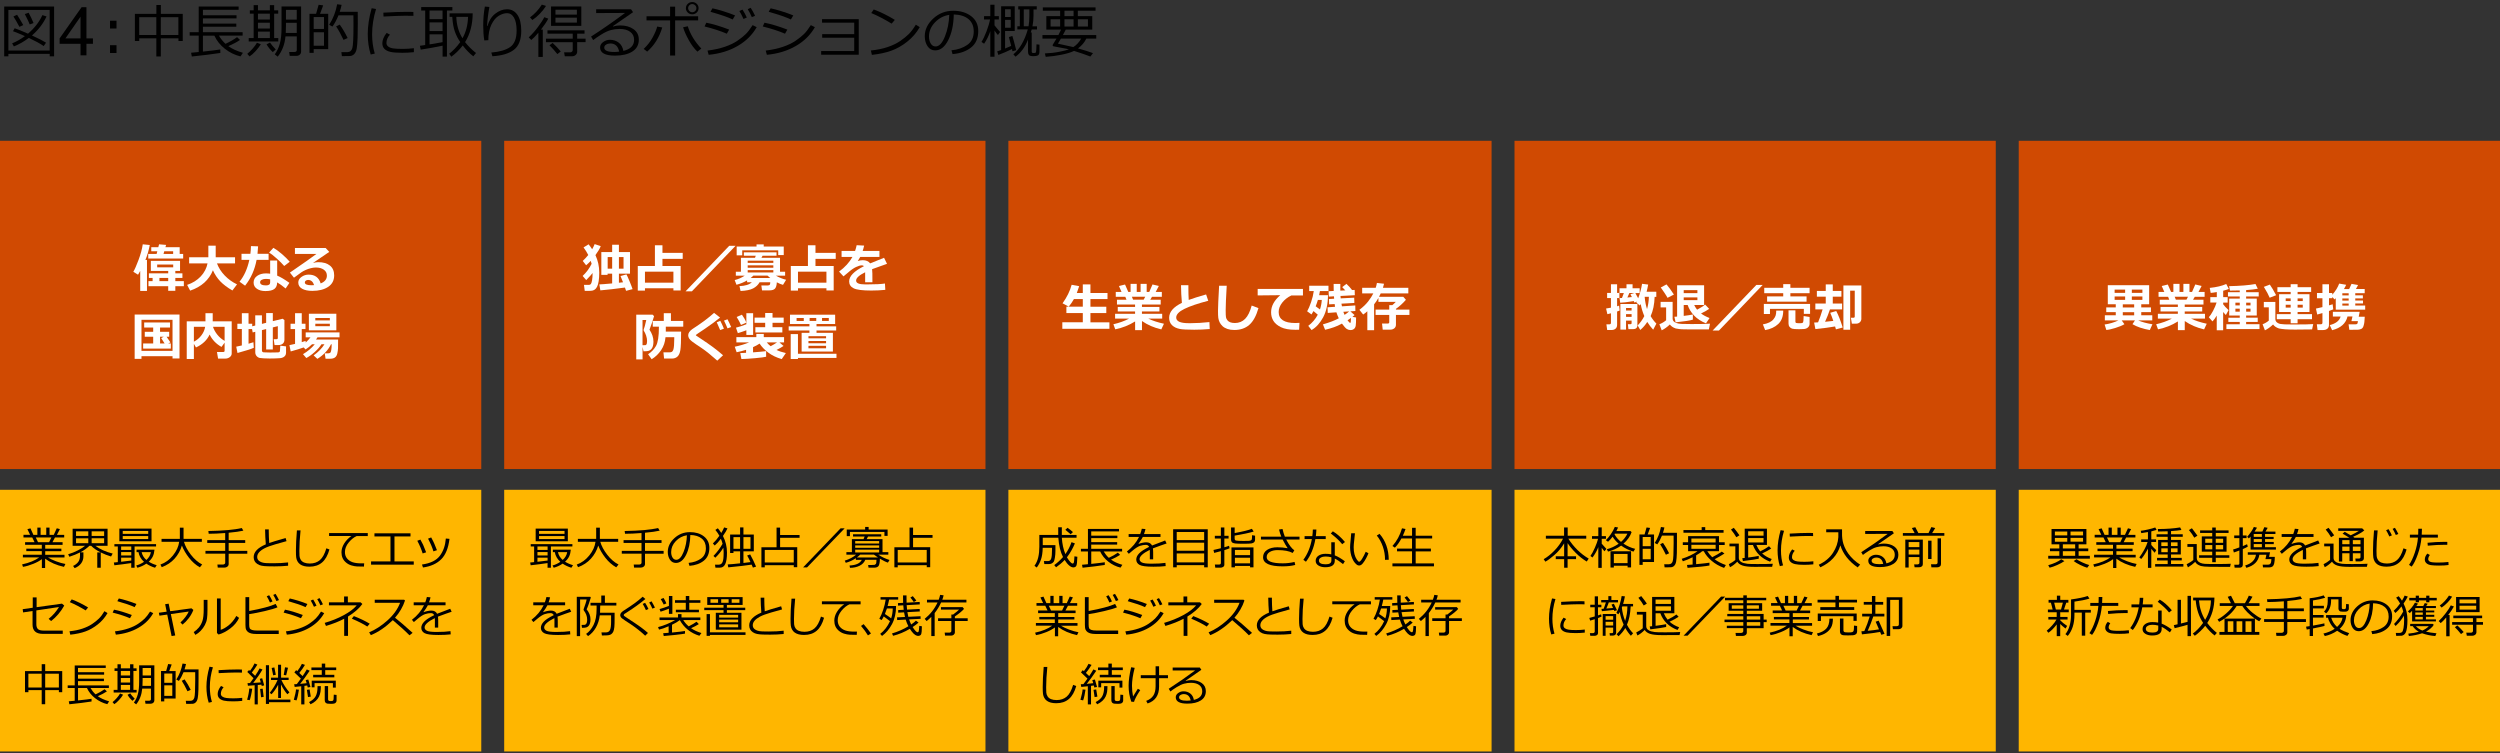 <?xml version="1.0" encoding="UTF-8"?><svg xmlns="http://www.w3.org/2000/svg" viewBox="0 0 769 231.7"><rect x="0" y="0" width="769" height="231.7" fill="#333333" stroke="none"/><defs><style>.cls-1{fill:#fff;}.cls-2{fill:#ffb600;}.cls-3{fill:#d04a02;}</style></defs><g id="_イヤー_6"><rect class="cls-3" y="43.31" width="148.04" height="100.97"/><rect class="cls-2" y="150.66" width="148.04" height="80.49"/><rect class="cls-3" x="155.09" y="43.31" width="148.04" height="100.97"/><rect class="cls-2" x="155.09" y="150.66" width="148.04" height="80.49"/><rect class="cls-3" x="310.18" y="43.31" width="148.63" height="100.97"/><rect class="cls-2" x="310.18" y="150.66" width="148.63" height="80.49"/><rect class="cls-3" x="465.86" y="43.31" width="148.04" height="100.97"/><rect class="cls-2" x="465.86" y="150.66" width="148.04" height="80.49"/><rect class="cls-3" x="620.96" y="43.31" width="148.04" height="100.97"/><rect class="cls-2" x="620.96" y="150.66" width="148.04" height="80.49"/><g><path class="cls-1" d="M45.22,89.49h-2.09v-6.15c-.18,.33-.41,.72-.67,1.16l-1.45-.9c.43-.71,.96-1.93,1.61-3.66,.65-1.73,1.08-3.33,1.29-4.79l2.16,.21c-.3,1.64-.75,3.16-1.34,4.59h.48v9.54Zm11.13-9.97h-10.75v-1.41h2.58l.21-.82h-1.86v-1.26h2.17l.23-.88,2.16,.18-.2,.7h4.38v2.08h1.07v1.41Zm-9.41,6.95v-.98h-1.14v-1.42h5.94v-.72h-5.34v-3.11h8.98v3.11h-1.45v.72h2.18v1.42h-2.18v.98h2.62v1.57h-2.62v1.41h-2.19v-1.41h-6.07v-1.57h1.27Zm6.34-4.23v-.86h-4.93v.86h4.93Zm-4.24,3.25v.98h2.7v-.98h-2.7Zm1.27-7.38h2.95v-.82h-2.73l-.23,.82Z"/><path class="cls-1" d="M65.5,83.12c-1.2,3.01-3.54,5.1-7.01,6.28l-.93-1.77c1.7-.57,3.09-1.44,4.19-2.61s1.79-2.51,2.09-4.01h-5.66v-1.88h5.91v-3.57h2.26v3.57h5.95v1.88h-5.56c.5,1.35,1.29,2.59,2.37,3.72s2.35,2.05,3.8,2.74l-1.42,1.88c-1.57-.91-2.81-1.85-3.74-2.82s-1.68-2.11-2.26-3.41Z"/><path class="cls-1" d="M79.39,75.77c-.04,.83-.1,1.6-.18,2.29h3.41v1.87h-3.69c-.57,3.04-1.75,5.69-3.54,7.95l-1.71-1.23c1.42-1.74,2.42-3.98,3.02-6.72h-2.41v-1.87h2.73c.1-.74,.16-1.53,.18-2.36l2.18,.07Zm9.63,11.24l-1.16,1.73c-1.04-.86-1.91-1.49-2.61-1.88,0,.9-.28,1.57-.84,2.01s-1.49,.66-2.78,.66c-1.04,0-1.91-.23-2.59-.69s-1.03-1.09-1.03-1.91c0-.87,.36-1.56,1.09-2.07s1.62-.76,2.67-.76c.48,0,.92,.03,1.33,.09v-4.05h2.16v4.64c1,.41,2.25,1.15,3.77,2.23Zm-5.92-1.09c-.42-.09-.86-.13-1.33-.13s-.89,.09-1.24,.27-.52,.43-.52,.75c0,.66,.61,.98,1.82,.98,.84,0,1.27-.3,1.27-.91v-.95Zm6.03-5.4l-1.71,1.3c-.54-.64-1.29-1.4-2.26-2.27-.97-.87-1.76-1.49-2.38-1.87l1.31-1.45c.73,.4,1.59,1.02,2.58,1.87s1.81,1.66,2.46,2.42Z"/><path class="cls-1" d="M98.64,87.18c1.27-.5,1.91-1.3,1.91-2.39,0-.78-.31-1.39-.94-1.83s-1.42-.67-2.37-.67h-.2c-.42,0-.91,.07-1.46,.21s-1.09,.32-1.58,.55c-.49,.22-.91,.45-1.24,.67-.34,.22-1.12,.79-2.34,1.7l-1.25-1.57c4.25-2.92,6.98-4.83,8.16-5.74h-6.61v-1.83h9.44l1.12,1.2c-1.12,.75-2.79,1.88-5.01,3.41,.64-.17,1.18-.25,1.61-.25,1.54,0,2.74,.35,3.61,1.05,.87,.7,1.3,1.71,1.3,3.02,0,1.53-.62,2.71-1.85,3.53s-2.85,1.23-4.86,1.23c-1.33,0-2.38-.22-3.16-.66s-1.17-1.08-1.17-1.92c0-.68,.33-1.26,1-1.72,.66-.47,1.39-.7,2.18-.7,1.94,0,3.18,.91,3.71,2.72Zm-2.02,.52c-.34-1.06-.96-1.59-1.85-1.59-.26,0-.49,.07-.7,.21-.2,.14-.3,.33-.3,.56,0,.57,.67,.86,2.02,.86,.3,0,.58-.01,.84-.04Z"/><path class="cls-1" d="M53.07,109.56h-9.55v.82h-2.1v-13.62h13.8v13.5h-2.15v-.7Zm-9.55-1.63h9.55v-9.56h-9.55v9.56Zm9.04-.69l-8.53-.02v-1.56h3.09v-2.07h-2.59v-1.52h2.59v-1.33h-2.77v-1.55h7.95v1.55h-3.07v1.33h2.81v1.52h-.8c.23,.32,.62,.9,1.18,1.73l-.72,.34h.85v1.58Zm-3.33-1.58h1.41c-.04-.07-.39-.63-1.07-1.68l.8-.39h-1.13v2.07Z"/><path class="cls-1" d="M71.27,108.74c0,.44-.2,.81-.59,1.11s-.85,.45-1.36,.45h-2.24l-.34-2.03h1.92c.29,0,.43-.13,.43-.38v-2.49l-.95,1.31c-1.65-.91-2.87-2.18-3.66-3.81-.79,1.72-2.19,3.05-4.2,3.98l-.64-1.11v4.65h-2.2v-11.57h5.76v-2.51h2.23v2.51h5.84v9.89Zm-8.17-8.21h-3.46v4.57c.95-.49,1.73-1.15,2.34-1.98,.61-.82,.98-1.69,1.12-2.59Zm5.99,4.32v-4.32h-3.57c.25,.79,.68,1.59,1.3,2.38s1.38,1.44,2.27,1.94Z"/><path class="cls-1" d="M87.99,108.51c0,.31-.08,.59-.23,.83-.16,.24-.37,.43-.65,.57-.28,.14-.58,.23-.91,.26s-.81,.06-1.46,.08c-.65,.02-1.24,.03-1.77,.03-.59,0-1.19-.02-1.81-.05-.62-.03-1.04-.08-1.27-.12-.23-.05-.45-.15-.67-.31-.22-.16-.39-.36-.51-.59s-.19-.5-.19-.79v-6.36l-.8,.2-.19-1.04h-1.08v4.51c.54-.16,1.04-.31,1.5-.46l.12,1.71c-.68,.34-2.35,.87-5.02,1.6l-.39-1.94c.53-.1,1.1-.22,1.73-.38v-5.05h-1.38v-1.63h1.38v-3.24h2.06v3.24h1.13v.79l.93-.23v-3.14h2.06v2.63l1.3-.33v-3h2.05v2.49l3.01-.74,.56,.41v6.05c0,.5-.16,.9-.49,1.19-.33,.29-.77,.44-1.32,.44h-1.23l-.26-1.8h.83c.29,0,.44-.12,.44-.35v-3.66l-1.54,.38v6.8h-2.05v-6.29l-1.3,.33v6.27c0,.3,.16,.48,.48,.56,.69,.04,1.36,.06,2.02,.06,.43,0,.94,0,1.52-.02l1.05-.03c.12-.01,.23-.05,.31-.11,.08-.06,.14-.16,.16-.3s.06-.68,.11-1.65l1.77,.23v1.95Z"/><path class="cls-1" d="M93.41,106.87c-.9,.34-2.23,.75-3.99,1.23l-.39-1.94c.55-.1,1.12-.23,1.73-.38v-4.57h-1.38v-1.63h1.38v-3.24h2.06v3.24h1.15v1.63h-1.15v4.02c.45-.14,.85-.26,1.18-.37l.03,.51c.62-.58,1.12-1.12,1.48-1.61h-1.48v-1.52h10.41v1.52h-6.78c-.16,.27-.31,.5-.45,.69h6.79c0,1.29,0,2.18-.02,2.67-.02,.49-.09,1.02-.22,1.6s-.38,.99-.73,1.24-.82,.38-1.39,.38h-1.5l-.24-1.66h1.07c.22,0,.41-.05,.58-.16,.17-.11,.29-.41,.36-.9,.08-.49,.11-1.07,.11-1.73h-.2c-.88,1.81-2.28,3.31-4.2,4.5l-1.15-1.07c1.43-1.03,2.55-2.17,3.34-3.43h-.92c-.51,.81-1.22,1.61-2.12,2.42-.91,.81-1.76,1.41-2.55,1.82l-1.02-1.19c1.42-.83,2.63-1.85,3.63-3.05h-.84c-.6,.6-1.27,1.13-2.01,1.6l-.56-.62Zm10.05-5.27h-8.45v-5.09h8.45v5.09Zm-2-3.05v-.73h-4.47v.73h4.47Zm0,1.78v-.74h-4.47v.74h4.47Z"/></g><g><path class="cls-1" d="M182.3,83.96c-.3,.41-.96,1.14-1.98,2.2l-1.1-1.28c1.14-1.06,2.06-2.3,2.76-3.73-.08-.32-.17-.62-.27-.91-.5,.54-.97,.99-1.42,1.35l-1.04-1.33c.61-.57,1.18-1.17,1.7-1.82-.4-.79-.88-1.56-1.45-2.34l1.56-.95c.4,.49,.76,1,1.09,1.52,.31-.54,.57-1.07,.77-1.59l1.87,.64c-.32,.79-.87,1.71-1.63,2.75,.78,1.69,1.17,3.47,1.17,5.34,0,1.05-.06,1.95-.18,2.7s-.29,1.32-.5,1.71-.43,.67-.67,.83c-.24,.16-.48,.27-.73,.33-.25,.06-.68,.09-1.3,.09h-1.08l-.24-1.84h1.52c.27,0,.48-.1,.62-.3,.14-.2,.26-.58,.36-1.14,.1-.56,.15-1.3,.16-2.23Zm9.93,4.49c-.79,.12-2.11,.29-3.96,.5-1.85,.21-3.05,.33-3.6,.37l-.32-1.84c.55-.01,1.86-.11,3.95-.3v-3.01h-1.41v.38h-1.92v-7.01h3.33v-2.26h2.08v2.26h3.41v6.64h-3.41v2.79l1.26-.14c-.3-.79-.55-1.43-.77-1.91l1.82-.52c.17,.27,.48,.95,.93,2.04,.46,1.1,.77,1.93,.96,2.5l-2,.52c-.08-.26-.2-.59-.34-.99Zm-3.93-9.38h-1.38v3.57h1.38v-3.57Zm3.5,3.57v-3.57h-1.42v3.57h1.42Z"/><path class="cls-1" d="M207.14,88.67h-8.75v.72h-2.21v-7.57h5.27v-6.38h2.32v2.34h6.23v1.84h-6.23v2.21h5.6v7.52h-2.23v-.67Zm-8.75-1.73h8.75v-3.38h-8.75v3.38Z"/><path class="cls-1" d="M226.27,75.6l-13.45,14.02h-1.95l13.45-14.02h1.95Z"/><path class="cls-1" d="M233.65,86.82c-.44,.8-1.1,1.43-1.98,1.89s-2.17,.72-3.87,.8l-.34-1.5c1.79-.07,3.06-.47,3.81-1.19h-1.46v-.57c-1.01,.59-2.1,1.04-3.27,1.34l-.55-1.44c1.09-.27,2.12-.72,3.09-1.36h-2.74v-1.2h1.57v-4.3h4.33l.23-.62h-3.66v-1.06h10.05v1.06h-4.3l-.34,.62h5.71v4.3h1.57v1.2h-2.84c1.01,.57,2.06,1,3.15,1.27l-.96,1.56c-.55-.14-1.18-.4-1.9-.78-.05,.93-.24,1.58-.57,1.94s-.9,.54-1.73,.54h-2.25l-.21-1.51h1.92c.16,0,.34-.04,.53-.11,.19-.07,.29-.37,.29-.88h-3.28Zm7.43-8.37h-1.7v-1.44h-11.07v1.53h-1.71v-2.7h6.11v-.67h2.21v.67h6.16v2.61Zm-3.2,2.41v-.67h-7.89v.67h7.89Zm-7.89,1.49h7.89v-.74h-7.89v.74Zm0,1.45h7.89v-.7h-7.89v.7Zm1.73,.98c-.23,.25-.51,.49-.82,.73h6.03c-.3-.24-.58-.48-.84-.73h-4.38Z"/><path class="cls-1" d="M254.21,88.67h-8.75v.72h-2.21v-7.57h5.27v-6.38h2.32v2.34h6.23v1.84h-6.23v2.21h5.6v7.52h-2.23v-.67Zm-8.75-1.73h8.75v-3.38h-8.75v3.38Z"/><path class="cls-1" d="M268.35,86.82h-2.23v-3.07c-1.85,.91-2.78,1.76-2.78,2.55s.9,1.18,2.69,1.18h.87c2.39,0,4.16-.09,5.31-.27l.11,1.95c-1.46,.14-2.9,.21-4.3,.21-2.7,0-4.52-.23-5.44-.69s-1.38-1.17-1.38-2.14c0-1.58,1.51-3.14,4.54-4.66-.14-.17-.34-.26-.61-.26-.49,0-1.1,.17-1.83,.52-.73,.35-1.56,.92-2.47,1.73-.64,.56-1.09,.94-1.37,1.14l-1.36-1.47c1.81-1.34,3.18-2.84,4.11-4.5h-3.34v-1.85h4.15c.22-.63,.38-1.22,.49-1.77l2.3,.12c-.15,.65-.29,1.2-.45,1.65h5.16v1.85h-5.91c-.14,.27-.39,.69-.75,1.25,.52-.17,1.02-.26,1.5-.26,1.06,0,1.83,.33,2.3,.98,.68-.29,2.1-.86,4.28-1.72l.91,1.86c-1.03,.35-2.56,.9-4.59,1.64,.05,.39,.08,.81,.08,1.26l.02,2.75Z"/><path class="cls-1" d="M201.19,97.26c-.09,.34-.31,1.04-.66,2.09s-.6,1.73-.75,2.06c.81,1.2,1.22,2.42,1.22,3.68,0,.53-.06,.99-.17,1.38s-.28,.71-.51,.95c-.23,.25-.5,.41-.81,.5-.31,.09-.79,.14-1.43,.14h-.13l-.3-1.35v3.83h-1.94v-13.74h5.05l.43,.46Zm-3.55,8.93h.31c.39,0,.61-.01,.67-.04s.12-.08,.19-.16,.13-.22,.17-.41c.04-.18,.06-.42,.06-.69,0-.52-.1-1.06-.29-1.65-.2-.58-.42-1.06-.68-1.44-.06-.09-.09-.19-.09-.3,0-.08,.02-.17,.06-.27,.16-.33,.41-1.27,.75-2.8h-1.15v7.74Zm7.16-5.71v1.52h4.71c0,2.86-.08,4.75-.23,5.68-.15,.93-.45,1.6-.89,2s-1,.61-1.66,.61h-2.46l-.2-1.91h1.84c.31,0,.55-.05,.74-.15,.18-.1,.33-.31,.45-.62,.11-.32,.19-.77,.23-1.35,.04-.58,.07-1.27,.07-2.05v-.49h-2.69c-.12,1.5-.57,2.83-1.35,3.98-.77,1.15-1.74,2.09-2.91,2.8l-1.1-1.54c1.01-.64,1.82-1.48,2.42-2.52,.6-1.04,.91-2.97,.91-5.8v-.16h-1.89v-1.76h3.39v-2.37h2.2v2.37h3.79v1.76h-5.37Z"/><path class="cls-1" d="M222.4,109.29l-1.77,1.65c-1.83-1.65-3.43-2.95-4.81-3.88-1.18-.77-2.16-1.44-2.95-2.03s-1.18-1.21-1.18-1.88,.4-1.3,1.21-1.88c1.68-1.1,2.97-1.99,3.87-2.67,.9-.67,1.86-1.46,2.88-2.36l1.84,1.45c-1.29,1.06-2.83,2.2-4.63,3.42l-2.21,1.48c-.39,.26-.58,.4-.59,.43,0,.03,0,.05,0,.08,0,.05,0,.08,.02,.09,.01,.01,.38,.26,1.11,.74,1.78,1.17,3.18,2.14,4.2,2.9,1.02,.76,2.03,1.58,3.02,2.45Zm.27-8.19l-1.15,.43c-.21-.54-.57-1.34-1.05-2.4l1.1-.44c.41,.78,.77,1.58,1.1,2.41Zm2.23-.5l-1.12,.41c-.34-.85-.7-1.65-1.08-2.4l1.08-.4c.4,.77,.77,1.56,1.12,2.38Z"/><path class="cls-1" d="M235.66,109.73c-.4,.12-1.5,.27-3.32,.44-1.82,.17-3.25,.25-4.29,.27l-.34-1.83,1.78-.09v-.92c-1,.32-1.96,.57-2.9,.75l-.58-1.7c1.6-.33,3.08-.77,4.41-1.32h-3.91v-1.63h6.14v-.99h2.29v.99h6.24v1.63h-1.42l1.26,1.09c-.5,.34-1.22,.76-2.16,1.23,.78,.38,1.73,.69,2.87,.95l-1.27,1.86c-1.64-.48-3.02-1.15-4.14-2-1.13-.85-2.02-1.78-2.67-2.77-.55,.38-1.22,.74-2.01,1.09v1.6c2.09-.15,3.43-.28,4.02-.38v1.74Zm-6.08-8.14c-1.02,.39-1.9,.68-2.62,.88l-.58-1.68c.92-.22,1.99-.57,3.2-1.05v-3.4h2.08v6.69h-2.08v-1.44Zm-.02-2.36l-1.63,.73c-.32-.72-.76-1.54-1.33-2.46l1.62-.7c.6,.82,1.05,1.63,1.34,2.43Zm11.09,3.04h-8.3v-1.63h3.02v-1.34h-3.26v-1.61h3.26v-1.41h2.26v1.41h3.43v1.61h-3.43v1.34h3.02v1.63Zm-1.64,3.05h-3.16c.38,.45,.77,.84,1.2,1.17,.67-.34,1.32-.73,1.97-1.17Z"/><path class="cls-1" d="M246.58,108.14v-5.76h2.4v-.72h-6.38v-1.27h6.38v-.72h-5.98v-2.87h13.89v2.87h-5.73v.72h6.05v1.27h-6.05v.72h5.04v5.76h-9.62Zm-1.13,2.29h-2.23v-7.66h2.23v6.05h11.85v1.28h-11.85v.34Zm1.79-11.7v-.91h-2.21v.91h2.21Zm6.86,5.34v-.66h-5.42v.66h5.42Zm-5.42,1.52h5.42v-.7h-5.42v.7Zm0,1.55h5.42v-.77h-5.42v.77Zm.36-9.33v.91h2.04v-.91h-2.04Zm5.9,.91v-.91h-2.08v.91h2.08Z"/></g><g><path class="cls-1" d="M341.27,101.13h-14.5v-2h6.3v-2.84h-5.05v-1.95h5.05v-2.35h-2.73c-.44,.8-.97,1.58-1.59,2.33l-1.91-1.02c1.35-1.89,2.29-3.79,2.8-5.7l2.32,.43c-.27,.85-.52,1.54-.73,2.09h1.84v-2.64h2.35v2.64h5.25v1.88h-5.25v2.35h4.88v1.95h-4.88v2.84h5.84v2Z"/><path class="cls-1" d="M349.15,98.88c-1.89,1.18-3.92,1.98-6.1,2.42l-.57-1.56c1.81-.42,3.41-.99,4.8-1.73h-4.28v-1.48h6.15v-.73h-5.33v-1.39h5.33v-.73h-5.57v-1.49h2.92l-.35-.9h-2.94v-1.5h1.77l-.79-1.81,1.87-.46,1,2.27h.71v-2.48h1.89v2.48h1.19v-2.48h1.87v2.48h.8l.99-2.29,1.95,.46-.96,1.83h1.88v1.5h-3.02l-.54,.9h3.21v1.49h-5.77v.73h5.38v1.39h-5.38v.73h6.23v1.48h-4.26c1.24,.62,2.84,1.14,4.8,1.57l-.81,1.74c-2.22-.51-4.21-1.36-5.95-2.57v2.8h-2.11v-2.66Zm-.98-7.61l.36,.9h3.27l.47-.9h-4.09Z"/><path class="cls-1" d="M372.11,101.21c-1.65,.14-3.23,.21-4.75,.21-2.2,0-3.67-.08-4.42-.23-1.03-.2-1.84-.59-2.43-1.17-.59-.58-.88-1.33-.88-2.28,0-1.79,1.31-3.31,3.92-4.58-.17-1.8-.25-3.61-.27-5.44h2.27v.94c0,1.16,.03,2.36,.1,3.6,1.2-.45,2.99-1.02,5.35-1.69l.66,1.95c-3.19,.83-5.63,1.66-7.32,2.49-1.7,.83-2.54,1.72-2.54,2.67,0,1.16,1.27,1.73,3.82,1.73h.73c1.64,0,3.53-.11,5.67-.34l.09,2.12Z"/><path class="cls-1" d="M387.1,94.78c-.68,2.38-1.61,4.09-2.81,5.14s-2.74,1.58-4.62,1.58c-.81,0-1.52-.11-2.13-.32s-1.11-.5-1.49-.86-.68-.75-.89-1.18c-.21-.42-.34-.88-.41-1.35s-.09-1.21-.09-2.21c0-1.09,.11-3.66,.34-7.69h2.34c-.21,3.6-.32,6.1-.32,7.51,0,1.15,.03,1.87,.09,2.18,.06,.31,.19,.6,.4,.89,.21,.28,.51,.5,.9,.66,.39,.15,.87,.23,1.44,.23,1.26,0,2.31-.43,3.16-1.29s1.51-2.22,2.01-4.08l2.09,.79Z"/><path class="cls-1" d="M399.72,99.31l-.11,2.11c-.57,.02-.95,.02-1.13,.02-1.92,0-3.42-.27-4.49-.81s-1.84-1.19-2.3-1.95c-.46-.76-.7-1.63-.7-2.61,0-1.91,.94-3.66,2.82-5.27l-6.95,.07v-2h13.93v2.02h-3.59c-1.13,.54-2.06,1.27-2.79,2.2-.73,.93-1.09,1.89-1.09,2.89,0,2.25,1.71,3.38,5.13,3.38,.4,0,.82-.02,1.27-.05Z"/><path class="cls-1" d="M405.33,96.78c-.45-.4-.88-.77-1.3-1.09-.2,.39-.41,.73-.61,1.03l-1.34-.96c.42-.73,.82-1.68,1.22-2.85s.67-2.3,.82-3.38h-1.41v-1.63h5.93v1.63h-2.63c-.05,.27-.13,.69-.24,1.28h2.72c-.03,2.72-.52,4.98-1.48,6.78-.96,1.79-2.15,3.11-3.57,3.94l-1.02-1.3c1.22-.91,2.2-2.06,2.94-3.45Zm-.62-2.56c.54,.39,.98,.71,1.31,.97,.31-.93,.5-1.9,.56-2.92h-1.2c-.19,.65-.41,1.3-.68,1.95Zm11.96,2.69c-.18,.17-.4,.35-.66,.55l1.12,.2c0,1.22-.04,2.05-.11,2.5-.07,.45-.25,.79-.54,1.02s-.64,.35-1.04,.35-.79-.11-1.15-.33-.86-.78-1.51-1.67l-.28,.16c-1.27,.7-2.9,1.29-4.9,1.75l-.67-1.66c2.02-.58,3.64-1.2,4.88-1.87-.28-.57-.53-1.19-.73-1.84l-2.66,.19-.06-1.74,2.3-.15c-.03-.18-.07-.46-.12-.84l-1.7,.09-.05-1.65,1.59-.08c-.02-.2-.03-.45-.05-.74l-1.59,.09-.05-1.66,1.56-.08c-.01-.49-.02-1.21-.02-2.15h2.06v2.05l1.53-.08c-.3-.33-.62-.66-.95-.99l1.29-1.02c.7,.66,1.29,1.29,1.75,1.91l.79-.04,.05,1.63-4.41,.23c.01,.16,.03,.4,.06,.74l4.16-.21,.05,1.62-3.98,.22c.05,.3,.1,.57,.16,.82l4.1-.27,.03,1.71-1.54,.11,1.3,1.14Zm-3.09-.05c.56-.36,1.03-.72,1.42-1.07l-1.79,.12c.1,.3,.22,.61,.37,.95Zm1.98,.94c-.32,.23-.67,.47-1.06,.73,.26,.33,.44,.54,.54,.63s.19,.13,.29,.13c.09,0,.15-.05,.16-.17,.01-.12,.04-.56,.08-1.31Z"/><path class="cls-1" d="M422.68,101.56h-2.09v-5.81c-.43,.39-.86,.72-1.28,1l-1.16-1.45c1.14-.86,2.03-1.72,2.69-2.57,.66-.85,1.19-1.68,1.6-2.49h-3.44v-1.71h4.16c.16-.47,.29-.97,.38-1.5l2.19,.25c-.1,.46-.22,.88-.34,1.25h7.81v1.71h-8.49c-.16,.34-.33,.7-.52,1.05h7.46l.81,.93c-1,1.14-2.03,2.06-3.07,2.78v.24h4.15v1.63h-4.15v3.01c0,.47-.17,.84-.5,1.11s-.74,.41-1.23,.41h-2.34l-.21-1.88h1.77c.3,0,.45-.14,.45-.41v-2.24h-4.2v-1.63h4.2v-1.39h.96c.31-.25,.66-.58,1.05-.99h-5.34v-1.23c-.41,.73-.85,1.4-1.33,1.98v7.93Z"/></g><g><path class="cls-1" d="M498.22,95.52c-.25,.1-.51,.21-.8,.3v4.12c0,.5-.16,.89-.47,1.16s-.73,.41-1.24,.41h-1.34l-.24-1.74h.88c.35,0,.52-.16,.52-.47v-2.93l-1.1,.27-.4-1.74c.53-.08,1.03-.17,1.5-.26v-2.96h-1.18v-1.58h1.18v-2.67h1.89v2.67h.7v1.58h-.7v2.53c.25-.07,.46-.13,.62-.2l.17,1.49Zm4.31-2.9c-2,.32-3.38,.48-4.15,.5l-.21-1.43c.16,0,.41-.01,.75-.03,.18-.42,.38-.93,.58-1.52h-1.34v-1.46h2.15v-1.24h1.87v1.24h2.18v1.46h-1.33c.28,.46,.57,1,.88,1.62,.57-1.53,.97-3.01,1.19-4.46l1.88,.23c-.12,.76-.29,1.49-.48,2.2h2.98v1.58h-.51c-.08,2.33-.49,4.31-1.23,5.93,.52,.89,1.11,1.66,1.77,2.3l-.99,1.88c-.68-.73-1.29-1.53-1.82-2.39-.6,.95-1.32,1.78-2.15,2.47l-.81-1.39c.82-.84,1.5-1.8,2.05-2.87-.55-1.33-.92-2.57-1.1-3.73-.1,.19-.19,.34-.27,.47l-1.07-.88,.16-.32-.75,.29-.2-.44Zm-.65,6h-1.71v2.76h-1.74v-7.86h5.23v6.53c0,.8-.46,1.2-1.38,1.2h-1.38l-.16-1.53h.77c.25,0,.37-.11,.37-.32v-.77Zm0-3.1v-.77h-1.71v.77h1.71Zm-1.71,1.95h1.71v-.85h-1.71v.85Zm.41-5.95c.38-.04,.84-.09,1.38-.15-.18-.4-.33-.68-.43-.87l1.2-.37h-1.53c-.13,.33-.34,.79-.62,1.38Zm6.05,3.55c.34-1.19,.53-2.45,.57-3.77h-1.3c.12,1.43,.37,2.69,.73,3.77Z"/><path class="cls-1" d="M526,99.56l-.35,1.77h-3.51l-3.86-.02c-.78-.01-1.35-.04-1.71-.09-.36-.05-.73-.11-1.11-.18-.83-.28-1.43-.69-1.81-1.23-.82,.78-1.65,1.38-2.51,1.8l-.72-1.87c.75-.29,1.45-.7,2.08-1.23v-3.95h-1.7v-1.7h3.7v5.19c0,.28,.09,.53,.27,.74,.18,.21,.46,.4,.83,.55s.9,.25,1.59,.29c.69,.03,1.73,.05,3.12,.05,2.92,0,4.81-.04,5.68-.12Zm-11.1-8.96l-1.97,1.01c-.14-.29-.46-.82-.96-1.57s-.87-1.29-1.12-1.61l1.77-.95c.73,.85,1.49,1.89,2.27,3.12Zm5.82,7.72c-.81,.27-2.58,.54-5.3,.83l-.38-1.71,.84-.06v-9.63h8.3v6.06h-3.05c.25,.52,.54,1,.89,1.45,1.11-.58,1.94-1.11,2.47-1.58l1.25,1.33c-.57,.41-1.4,.88-2.5,1.41,.66,.52,1.53,.98,2.62,1.41l-1.1,1.63c-1.5-.61-2.71-1.4-3.64-2.38s-1.6-2.07-2-3.27h-1.21v3.36c1.32-.16,2.25-.3,2.81-.44v1.59Zm-2.81-8.16h4.21v-.91h-4.21v.91Zm4.21,1.31h-4.21v.86h4.21v-.86Z"/><path class="cls-1" d="M542.2,87.65l-13.45,14.02h-1.95l13.45-14.02h1.95Z"/><path class="cls-1" d="M548.52,95.55c0,1.78-.51,3.15-1.53,4.11-1.02,.96-2.36,1.58-4.03,1.88l-.7-1.76c.77-.13,1.42-.33,1.98-.6,.55-.27,.99-.6,1.3-1,.32-.39,.54-.78,.65-1.15,.12-.37,.18-.87,.18-1.48h2.15Zm8.25,.99h-1.91v-1.54h-10.42v1.59h-1.88v-3.1h14.22v3.05Zm-.14-6.35h-5.91v.98h4.98v1.63h-12.14v-1.63h4.96v-.98h-5.84v-1.66h5.84v-1.13h2.2v1.13h5.91v1.66Zm0,9.39c0,.47-.18,.86-.53,1.16s-.82,.47-1.41,.48l-.7,.02c-.23,.02-.43,.02-.6,.02-1.09,0-1.8-.05-2.13-.16s-.59-.3-.8-.57-.31-.61-.31-1.02v-4.05h2.12v3.52c0,.17,.07,.29,.21,.35,.14,.06,.47,.09,.99,.09,.46,0,.74-.02,.86-.06,.11-.04,.2-.09,.25-.16s.11-.26,.15-.6,.07-.8,.07-1.39l1.83,.29v2.08Z"/><path class="cls-1" d="M564.46,100.42c-1.69,.3-3.7,.57-6.05,.8l-.38-2c.34-.02,.74-.04,1.21-.07,.5-1.19,.96-2.51,1.39-3.98h-2.23v-1.81h3.2v-2.11h-2.73v-1.77h2.73v-2h2.16v2h2.66v1.77h-2.66v2.11h2.87v1.81h-3.73c-.43,1.26-.93,2.53-1.51,3.81,1.09-.09,1.93-.18,2.53-.27-.34-1.02-.65-1.85-.94-2.5l1.84-.55c.66,1.22,1.32,2.92,2,5.08l-2.09,.57-.26-.89Zm8.1-2.44c0,.47-.15,.85-.46,1.14-.31,.29-.69,.44-1.16,.44h-1.31l-.3-1.82h.78c.28,0,.41-.13,.41-.39v-7.95h-1.41v12.03h-2.08v-13.63l5.52,.02v10.16Z"/></g><g><path class="cls-1" d="M653.46,99.73c-.67,.4-1.58,.78-2.75,1.14s-2.1,.58-2.81,.63l-.52-1.68c1.53-.22,2.95-.65,4.27-1.27h-4.2v-1.57h3.36v-.96h-2.93v-1.47h2.93v-.95h-2.45v-5.88h12.72v5.88h-2.43v.95h2.98v1.47h-2.98v.96h3.39v1.57h-4.35c1.11,.49,2.58,.89,4.4,1.2l-.81,1.77c-2.14-.37-3.92-.97-5.33-1.8l.77-1.17h-4.09l.84,1.17Zm.23-9.65v-.99h-3.23v.99h3.23Zm0,2.16v-1.04h-3.23v1.04h3.23Zm-.72,1.38v.95h3.5v-.95h-3.5Zm0,2.41v.96h3.5v-.96h-3.5Zm2.78-6.94v.99h3.25v-.99h-3.25Zm0,2.11v1.04h3.25v-1.04h-3.25Z"/><path class="cls-1" d="M669.91,98.88c-1.89,1.18-3.92,1.98-6.1,2.42l-.57-1.56c1.81-.42,3.41-.99,4.8-1.73h-4.28v-1.48h6.15v-.73h-5.33v-1.39h5.33v-.73h-5.57v-1.49h2.92l-.35-.9h-2.94v-1.5h1.77l-.79-1.81,1.87-.46,1,2.27h.71v-2.48h1.89v2.48h1.19v-2.48h1.87v2.48h.8l.99-2.29,1.95,.46-.96,1.83h1.88v1.5h-3.02l-.54,.9h3.21v1.49h-5.77v.73h5.38v1.39h-5.38v.73h6.23v1.48h-4.26c1.24,.62,2.84,1.14,4.8,1.57l-.81,1.74c-2.22-.51-4.21-1.36-5.95-2.57v2.8h-2.11v-2.66Zm-.98-7.61l.36,.9h3.27l.47-.9h-4.09Z"/><path class="cls-1" d="M681.88,97.06c-.48,.81-.92,1.41-1.33,1.8l-1.12-1.27c.39-.41,.82-1.06,1.3-1.96,.47-.9,.84-1.75,1.09-2.56h-1.93v-1.68h2v-1.55c-.79,.14-1.41,.22-1.88,.26l-.29-1.54c2.1-.22,3.79-.62,5.07-1.2l.8,1.51c-.44,.19-1.02,.38-1.74,.56v1.97h1.38v1.68h-1.38v.52c.32,.47,.88,1.07,1.66,1.79l-.84,1.52c-.27-.28-.55-.59-.83-.93v5.6h-1.97v-4.51Zm13.15,4.16h-10.19v-1.48h4.11v-.71h-3.51v-1.3h3.51v-.67h-3.25v-5.2h3.25v-.66h-3.63v-1.31h3.63v-.55c-.96,.04-1.97,.05-3.01,.05l-.26-1.37c3.32-.06,6.03-.28,8.11-.66l.71,1.45c-.9,.18-2.1,.32-3.59,.42v.65h3.87v1.31h-3.87v.66h3.27v5.2h-3.27v.67h3.57v1.3h-3.57v.71h4.11v1.48Zm-6.08-8.12h-1.34v.84h1.34v-.84Zm0,1.85h-1.34v.91h1.34v-.91Zm3.31-1.01v-.84h-1.34v.84h1.34Zm0,1.92v-.91h-1.34v.91h1.34Z"/><path class="cls-1" d="M711.55,99.67l-.35,1.66c-.08,0-.19,0-.33,0l-4.88,.05c-2.3,0-3.96-.11-4.98-.34-.83-.28-1.43-.69-1.81-1.23-.82,.78-1.65,1.38-2.51,1.8l-.72-1.87c.71-.27,1.35-.64,1.91-1.12v-4.09h-1.53v-1.66h3.55v5.28c0,.28,.07,.52,.21,.73,.14,.21,.35,.38,.62,.52,.28,.14,.52,.22,.73,.25,.48,.06,.9,.1,1.25,.12,.35,.03,1.28,.04,2.79,.04,3.1,0,5.11-.04,6.03-.12Zm-11.42-8.86l-1.98,.77c-.32-.8-.91-1.91-1.79-3.34l1.84-.7c.52,.72,1.17,1.82,1.94,3.28Zm11.04,7.38h-4.43v1.25h-2.13v-1.25h-4.27v-1.57h4.27v-.64h-3.56v-5.48h3.56v-.69h-4.08v-1.46h4.08v-.92h2.13v.92h4.17v1.46h-4.17v.69h3.66v5.48h-3.66v.64h4.43v1.57Zm-8.09-5.59h1.53v-.81h-1.53v.81Zm1.53,1.14h-1.53v.88h1.53v-.88Zm2.13-1.14h1.59v-.81h-1.59v.81Zm1.59,1.14h-1.59v.88h1.59v-.88Z"/><path class="cls-1" d="M717.7,95.17c-.29,.12-.73,.29-1.31,.48v4.3c0,.5-.16,.89-.49,1.16s-.75,.41-1.27,.41h-1.75l-.23-1.77h1.2c.35,0,.53-.16,.53-.47v-2.98c-.69,.2-1.22,.35-1.6,.45l-.4-1.83c.43-.08,1.1-.23,2-.45v-2.73h-1.68v-1.62h1.68v-2.67h2.02v2.67h1.01v.55c1.02-1.18,1.72-2.32,2.12-3.44l2.15,.37c-.2,.44-.42,.88-.68,1.31h1.6c.34-.69,.59-1.22,.73-1.59l2,.35c-.06,.18-.28,.59-.66,1.23h2.71v1.28h-2.9v.67h2.34v.93h-2.34v.67h2.38v.89h-2.38v.64h3.05v1.28h-9.05v-3.54c-.11,.12-.24,.25-.37,.38l-.7-.75v.37h-1.01v2.21c.55-.15,.92-.27,1.13-.34l.18,1.57Zm4.39,2.19c-.5,2.14-2.08,3.54-4.73,4.21l-.73-1.57c1.89-.48,3-1.36,3.34-2.64h-2.38v-1.45h8.25l-.3,1.52h1.86l-.12,1.64c-.03,.34-.12,.75-.27,1.23s-.42,.79-.8,.92c-.38,.14-.74,.21-1.08,.21s-1.17,.01-2.48,.01l-.23-1.68h2.18c.15,0,.29-.04,.43-.12s.23-.36,.27-.86h-2l.32-1.43h-1.53Zm-1.59-7.16v.67h1.95v-.67h-1.95Zm0,1.6v.67h1.95v-.67h-1.95Zm0,1.56v.64h1.95v-.64h-1.95Z"/></g><g><path d="M7.07,174.36l-.27-.75c2.23-.49,3.98-1.21,5.26-2.15H7.04v-.82h5.82v-1.11h-4.77v-.76h4.77v-1.18H7.72v-.81h2.9l-.7-1.46h-2.7v-.81h2.04l-.83-1.74,.94-.25,.9,2h1.22v-2.23h1v2.23h1.74v-2.23h1.01v2.23h1.3l.92-2.02,.97,.25-.92,1.77h2.24v.81h-2.84l-.78,1.46h3.12v.81h-5.34v1.18h4.97v.76h-4.97v1.11h5.93v.82h-5.09c.64,.41,1.47,.8,2.5,1.19,1.03,.39,1.99,.66,2.87,.82l-.44,.89c-2.3-.51-4.23-1.34-5.8-2.52v2.86h-1v-2.72c-.65,.51-1.53,.99-2.63,1.44s-2.17,.77-3.19,.94Zm3.94-9.03l.69,1.46h3.4l.7-1.46h-4.79Z"/><path d="M22.95,174.74l-.47-.66c.66-.3,1.17-.69,1.56-1.19,.38-.5,.57-1.15,.57-1.96v-1c-.92,.48-2.01,.92-3.27,1.33l-.38-.77c1.02-.29,2.03-.7,3.02-1.21,.99-.52,1.72-.98,2.2-1.4h-3.84v-5.24h10.75v5.24h-3.76c1.4,1.06,3.18,1.86,5.33,2.4l-.5,.9c-1.09-.32-2.15-.74-3.17-1.25v4.7h-1.07v-4.72h1.03c-1.23-.62-2.2-1.3-2.91-2.02h-.55c-.71,.72-1.64,1.39-2.8,2.01h.97v1.22c0,.81-.23,1.53-.7,2.17-.47,.63-1.13,1.12-2,1.47Zm4.21-9.89v-1.42h-3.77v1.42h3.77Zm0,2.24v-1.5h-3.77v1.5h3.77Zm1.03-3.66v1.42h3.84v-1.42h-3.84Zm0,2.15v1.5h3.84v-1.5h-3.84Z"/><path d="M40.38,173.2c-1.62,.25-3.35,.47-5.2,.68l-.16-.85,1.22-.12v-4.81h-1.05v-.72h12.82v.72h-6.61v6.54h-1.03v-1.44Zm-3.67-6.7v-3.9h9.9v3.9h-9.9Zm.55,1.6v1.05h3.12v-1.05h-3.12Zm0,1.72v1.04h3.12v-1.04h-3.12Zm0,2.98c1.29-.14,2.34-.27,3.12-.38v-.88h-3.12v1.25Zm.49-8.58h7.84v-.9h-7.84v.9Zm7.84,.67h-7.84v.92h7.84v-.92Zm.16,7.88c.72,.46,1.54,.82,2.45,1.08l-.51,.79c-1.01-.31-1.9-.73-2.68-1.27-.8,.56-1.72,.99-2.75,1.27l-.36-.7c.83-.22,1.62-.59,2.4-1.12-.94-.84-1.51-1.84-1.7-2.98h-.6v-.76h5.52c-.07,.79-.23,1.47-.49,2.03-.26,.56-.69,1.12-1.28,1.66Zm-.72-.53c.78-.7,1.24-1.5,1.38-2.41h-2.85c.2,.94,.69,1.75,1.47,2.41Z"/><path d="M62.18,173.65l-.7,.86c-1.27-.72-2.39-1.71-3.35-2.95s-1.69-2.49-2.18-3.75c-.44,1.5-1.19,2.84-2.23,4.01-1.04,1.17-2.37,2.05-3.97,2.64l-.4-.8c1.5-.54,2.78-1.47,3.86-2.81s1.72-2.73,1.91-4.2h-5.43v-.9h5.63v-3.44h1.14v3.44h5.63v.9h-5.51c.37,1.29,1.08,2.61,2.12,3.96s2.2,2.37,3.49,3.03Z"/><path d="M63.2,170.32v-.87h6.07v-2.45h-5.52v-.85h5.52v-2.19c-1.91,.15-3.6,.23-5.07,.23l-.11-.85c4.66-.08,8.09-.39,10.28-.92l.49,.81c-1.05,.25-2.56,.46-4.52,.64v2.28h5.09v.85h-5.09v2.45h5.73v.87h-5.73v3.16c0,.33-.13,.6-.39,.81-.26,.21-.57,.31-.93,.31h-2.04l-.11-.96h1.78c.15,0,.29-.05,.43-.16,.13-.11,.2-.23,.2-.37v-2.8h-6.07Z"/><path d="M88.61,174.02c-1.3,.13-2.69,.2-4.18,.2-.65,0-1.35-.01-2.11-.03-.76-.02-1.38-.08-1.87-.18-.49-.1-.93-.28-1.31-.54s-.66-.56-.84-.91-.27-.75-.27-1.2c0-1.56,1.24-2.87,3.73-3.92-.12-1.44-.2-2.97-.22-4.6h1.13c0,.2,0,.4,0,.62,0,1.07,.05,2.26,.14,3.57,.88-.32,2.56-.84,5.04-1.54l.28,.97c-.72,.19-1.84,.51-3.37,.95-1.53,.44-2.66,.86-3.42,1.26s-1.31,.82-1.68,1.26-.55,.91-.55,1.4c0,.25,.05,.47,.14,.67s.25,.39,.46,.55,.5,.32,.86,.44c.36,.13,.85,.2,1.47,.23s1.29,.04,2.01,.03c1.68,0,3.21-.08,4.57-.25v1.01Z"/><path d="M101.34,169c-.51,1.82-1.27,3.16-2.28,4.02s-2.29,1.29-3.87,1.29c-.62,0-1.16-.06-1.64-.18s-.89-.31-1.23-.55-.62-.55-.82-.92-.34-.76-.39-1.19c-.06-.43-.08-1.14-.08-2.13,0-1.68,.1-3.75,.3-6.19h1.12c-.24,2.35-.36,4.43-.36,6.25,0,.63,.01,1.17,.04,1.6,.03,.44,.16,.84,.4,1.21,.23,.37,.58,.65,1.05,.84s1.04,.29,1.73,.29c1.24,0,2.26-.35,3.08-1.04s1.49-1.91,2-3.64l.96,.36Z"/><path d="M113.13,164.89h-3.42c-.83,.36-1.65,1.01-2.43,1.95s-1.18,1.93-1.18,2.95c0,.79,.21,1.45,.63,1.97s.98,.91,1.68,1.16c.7,.24,1.63,.37,2.79,.37,.26,0,.54,0,.82-.02l-.07,1.01h-.03c-.84,0-1.54-.01-2.1-.04-.55-.03-1.14-.14-1.76-.33-.62-.19-1.16-.49-1.63-.89s-.82-.85-1.05-1.37-.34-1.11-.34-1.76c0-.92,.28-1.82,.84-2.72s1.3-1.66,2.21-2.29h-6.86v-.91h11.9v.94Z"/><path d="M127.27,173.69h-13.13v-1h5.97v-7.68h-4.93v-.96h11.09v.96h-4.93v7.68h5.93v1Z"/><path d="M131.08,169.89l-1.07,.35c-.39-1.27-.94-2.57-1.65-3.9l.95-.36c.39,.68,.67,1.21,.83,1.57s.48,1.14,.94,2.34Zm7.18-4.14c-.34,2.84-1.19,4.94-2.55,6.29-1.36,1.35-3.22,2.19-5.6,2.52l-.31-.91c2.6-.37,4.43-1.27,5.5-2.69s1.68-3.19,1.84-5.31l1.12,.1Zm-3.86,3.49l-1.08,.36c-.31-1.11-.87-2.42-1.65-3.91l.96-.38c.51,.95,.84,1.59,.96,1.92s.4,1,.81,2Z"/><path d="M19.77,186.27c-1.09,1.94-2.45,3.53-4.06,4.77l-.75-.68c1.27-1.02,2.33-2.23,3.18-3.64l-6.96,1.04v4.29c0,.64,.16,1.12,.48,1.44,.32,.32,.93,.48,1.82,.48h5.82v1.01h-6.12c-2.11,0-3.17-.95-3.17-2.84v-4.2l-2.91,.44-.12-1,3.09-.44v-3.18h1.19v3.01l7.8-1.09,.7,.6Z"/><path d="M33.07,188.6c-.77,1.34-1.76,2.49-2.98,3.46s-2.49,1.7-3.81,2.17c-1.32,.48-2.87,.81-4.66,1l-.24-1.05c1.49-.15,2.82-.42,3.99-.82s2.17-.87,2.99-1.43c.82-.56,1.51-1.11,2.07-1.66s1.13-1.3,1.7-2.27l.94,.59Zm-5.96-1.74l-.77,.9c-1.63-1-3.25-1.85-4.87-2.54l.59-.85c1.7,.64,3.39,1.47,5.05,2.5Z"/><path d="M40.54,189.18l-.56,.99c-1.42-.62-3.19-1.19-5.33-1.74l.42-.9c1.54,.29,3.36,.84,5.46,1.64Zm6.59-.57c-1.06,1.86-2.58,3.36-4.58,4.51-2,1.15-4.3,1.85-6.91,2.1l-.28-1.01c1.55-.19,2.93-.49,4.13-.9s2.21-.89,3.03-1.45,1.48-1.09,1.99-1.59,1.06-1.22,1.65-2.15l.98,.49Zm-5.16-2.82l-.57,.97c-1.13-.55-2.91-1.16-5.31-1.84l.46-.83c.64,.13,1.5,.36,2.56,.68,1.06,.33,2.02,.67,2.86,1.02Z"/><path d="M53.88,195.47l-1.1,.18-1.34-6.61-2.4,.34-.18-.9,2.4-.33-.46-2.3,1.08-.16,.47,2.31,6.54-.88,.59,.49c-.34,.9-.81,1.74-1.42,2.54-.61,.8-1.25,1.45-1.91,1.97l-.64-.66c.53-.47,1.03-1.02,1.51-1.65,.48-.63,.82-1.2,1.03-1.7l-5.5,.77,1.35,6.58Z"/><path d="M63.82,187.62c0,1.08-.05,1.95-.14,2.63s-.31,1.34-.65,1.99c-.34,.65-.77,1.24-1.28,1.78s-1.07,.96-1.66,1.27l-.51-.87c.57-.35,1.1-.81,1.58-1.39s.85-1.25,1.11-2.04,.39-1.98,.39-3.6v-2.88h1.16v3.11Zm9.73,2.43c-.58,1.24-1.48,2.33-2.7,3.25-1.22,.92-2.42,1.55-3.61,1.88l-.5-.46v-10.64h1.15v9.65c.75-.22,1.57-.69,2.45-1.39,.88-.7,1.67-1.66,2.36-2.88l.85,.6Z"/><path d="M85.75,195.01h-7.03c-.52,0-.98-.05-1.37-.14s-.73-.23-1-.42c-.27-.19-.48-.44-.63-.74-.15-.3-.22-.8-.22-1.49v-8.54h1.16v4.26c3.85-.71,6.56-1.44,8.13-2.17l.57,1.04c-.76,.34-2.06,.72-3.91,1.16-1.84,.44-3.44,.74-4.8,.93v3.23c0,.5,.05,.87,.16,1.11,.11,.24,.35,.42,.72,.54,.37,.12,.87,.17,1.49,.17h6.72v1.07Zm-1.92-10.02l-.79,.35c-.33-.76-.66-1.4-.99-1.92l.75-.33c.39,.6,.73,1.23,1.03,1.91Zm1.99-.42l-.79,.32c-.31-.71-.63-1.34-.98-1.89l.71-.33c.38,.58,.73,1.22,1.05,1.9Z"/><path d="M93.13,189.18l-.56,.99c-1.42-.62-3.19-1.19-5.33-1.74l.42-.9c1.54,.29,3.36,.84,5.46,1.64Zm6.59-.57c-1.06,1.86-2.58,3.36-4.58,4.51-2,1.15-4.3,1.85-6.91,2.1l-.28-1.01c1.55-.19,2.93-.49,4.13-.9s2.21-.89,3.03-1.45,1.48-1.09,1.99-1.59,1.06-1.22,1.65-2.15l.98,.49Zm-5.16-2.82l-.57,.97c-1.13-.55-2.91-1.16-5.31-1.84l.46-.83c.64,.13,1.5,.36,2.56,.68,1.06,.33,2.02,.67,2.86,1.02Zm2.8,.51l-.79,.35c-.33-.74-.66-1.38-.99-1.91l.75-.33c.39,.61,.74,1.24,1.03,1.9Zm1.99-.42l-.79,.32c-.31-.72-.64-1.36-.98-1.89l.71-.33c.37,.57,.72,1.21,1.05,1.91Z"/><path d="M107.06,195.6h-1.19v-5.28c-1.54,.82-3.4,1.57-5.6,2.22l-.4-.94c2.13-.62,4.09-1.41,5.88-2.38,1.79-.97,3.12-1.98,3.98-3.02h-8.55v-.92h4.66v-1.81h1.16v1.81h3.93l.53,.51c-.96,1.34-2.43,2.63-4.41,3.86v5.94Zm6.67-3.75l-.75,.88c-1.08-.72-2.67-1.54-4.76-2.43l.63-.79c1.86,.72,3.48,1.5,4.87,2.34Z"/><path d="M126.92,194.67l-.97,.75c-1.25-1.29-2.96-2.84-5.12-4.66-2.26,2.18-4.52,3.71-6.76,4.61l-.52-.87c1.88-.77,3.75-1.98,5.61-3.64,1.86-1.66,3.17-3.48,3.91-5.44h-7.8v-.95h9.03l.28,.25c-.64,1.93-1.66,3.7-3.07,5.29,1.39,1.09,3.2,2.64,5.41,4.66Z"/><path d="M134.78,193.05h-1.01v-2.24c0-.26,0-.49-.02-.68-2.1,1.05-3.14,2.01-3.14,2.86,0,.43,.23,.77,.7,1.02s1.46,.38,2.97,.38c1.79,0,3.22-.08,4.29-.25l.07,.99c-1.08,.13-2.34,.19-3.76,.19-2.19,0-3.62-.19-4.29-.57s-1-.93-1-1.64c0-.63,.29-1.26,.88-1.88,.59-.62,1.62-1.29,3.08-2.01-.19-.41-.52-.62-1-.62-.55,0-1.14,.1-1.77,.3-.63,.2-1.41,.7-2.35,1.49l-1.13,.96-.59-.7c1.67-1.29,2.91-2.79,3.73-4.48h-3.19v-.89h3.56c.21-.54,.37-1.09,.49-1.64l1.13,.1c-.11,.52-.27,1.04-.46,1.54h5.08v.89h-5.44c-.25,.52-.7,1.22-1.33,2.08l.1,.05c.18-.11,.53-.22,1.05-.33s.93-.16,1.21-.16c.88,0,1.49,.33,1.81,.99l4.03-1.55,.45,.92c-.95,.31-2.36,.81-4.22,1.51,.05,.34,.08,.77,.08,1.29v2.07Z"/><path d="M18.11,212.28h-4.21v4.34h-1.07v-4.34h-4.09v.64h-1.05v-6.49h5.14v-2.13h1.07v2.13h5.24v6.49h-1.03v-.64Zm-9.38-.8h4.09v-4.25h-4.09v4.25Zm5.17,0h4.21v-4.25h-4.21v4.25Z"/><path d="M21.33,216.62l-.17-.9,1.82-.17v-3.92h-2.16v-.81h2.16v-6.13h9.55v.77h-8.54v1.31h8.04v.75h-8.04v1.24h7.98v.75h-7.98v1.31h9.5v.81h-5.66c.42,.72,.94,1.38,1.57,1.96,1.11-.52,2.03-1.05,2.77-1.59l.71,.67c-.78,.52-1.71,1.01-2.8,1.48,.85,.62,2.01,1.15,3.49,1.59l-.57,.86c-1.38-.34-2.62-.95-3.74-1.83s-1.96-1.93-2.52-3.14h-2.74v3.82c2.11-.22,3.5-.39,4.16-.51v.84c-.46,.09-1.52,.23-3.16,.44s-2.86,.34-3.66,.41Z"/><path d="M35.16,216.6l-.54-.63c.4-.31,.82-.71,1.27-1.22s.8-.99,1.04-1.43l.93,.37c-.31,.52-.73,1.08-1.27,1.66-.54,.58-1.01,1-1.43,1.25Zm-.2-3.58v-.81h1.18v-5.83h-.91v-.8h.91v-1.25h1.03v1.25h2.84v-1.25h1.03v1.25h.97v.8h-.97v5.83h.98v.81h-7.07Zm2.21-6.64v1.4h2.84v-1.4h-2.84Zm0,2.17v1.39h2.84v-1.39h-2.84Zm0,3.66h2.84v-1.53h-2.84v1.53Zm3.54,3.36c-.58-.55-1.08-1.16-1.48-1.85l.83-.44c.26,.42,.72,.98,1.38,1.66l-.72,.63Zm5.74-3.76h-2.7c-.17,1.91-.79,3.53-1.86,4.85l-.7-.55c.54-.73,.94-1.59,1.21-2.58s.4-2.28,.4-3.88v-5h4.68v10.79c0,.31-.11,.55-.33,.74s-.48,.28-.77,.28h-1.63l-.13-.92h1.24c.38,0,.57-.16,.57-.49v-3.26Zm-2.63-.83h2.63v-2.43h-2.58v.7c0,.61-.02,1.18-.05,1.73Zm.05-3.2h2.58v-2.31h-2.58v2.31Z"/><path d="M50.53,214.85v.9h-1v-9.35h1.58l.61-2.15,1.09,.14-.75,2.02h1.96v8.46h-3.48Zm2.47-7.67h-2.47v2.84h2.47v-2.84Zm-2.47,3.63v3.23h2.47v-3.23h-2.47Zm6.74,5.71l-.12-.96c.7,0,1.2,.01,1.48,0,.29,0,.52-.09,.71-.24,.19-.15,.33-.39,.43-.7s.17-.93,.21-1.85,.07-2.14,.07-3.66c0-.7,0-1.48-.01-2.35h-3.58c-.39,.98-.87,1.88-1.44,2.69l-.79-.43c.93-1.43,1.57-3.07,1.91-4.91l1.07,.14c-.1,.49-.25,1.04-.45,1.65h4.31v2.8c.01,1.29,0,2.42-.03,3.37-.04,1.21-.11,2.1-.22,2.67-.07,.39-.18,.7-.33,.95-.15,.24-.33,.43-.53,.56-.2,.13-.43,.21-.69,.24-.09,0-.76,.02-2.01,.03Zm.4-3.88c-.65-1.36-1.24-2.43-1.77-3.23l.88-.43c.72,1.02,1.34,2.09,1.88,3.21l-.98,.44Z"/><path d="M65.18,215.92l-.98,.23c-.47-1.5-.7-3.13-.7-4.88,0-1.91,.31-3.98,.94-6.19l1.05,.18c-.63,2.07-.94,4.09-.94,6.06,0,1.62,.21,3.15,.64,4.6Zm9.34-.33c-.95,.1-1.88,.15-2.8,.15-1.27,0-2.21-.07-2.84-.22-.63-.15-1.1-.39-1.43-.73s-.49-.78-.49-1.32c0-.78,.34-1.61,1.03-2.48l.79,.42c-.56,.62-.84,1.28-.84,2,0,.36,.15,.64,.46,.86,.3,.22,.71,.36,1.22,.43,.51,.07,1.23,.11,2.16,.11s1.86-.05,2.73-.16v.95Zm-.08-8.7c-.72-.01-1.41-.02-2.05-.02-.94,0-2.65,.06-5.12,.19,0-.21-.01-.51-.04-.92,2.35-.14,4.25-.21,5.72-.21,.73,0,1.21,0,1.46,.02v.06c0,.21,.01,.5,.03,.88Z"/><path d="M76.8,215.37l-.79-.13c.37-1.26,.59-2.42,.66-3.46l.91,.08c-.07,.58-.19,1.24-.35,1.98-.16,.74-.31,1.25-.43,1.53Zm1.53,1.31v-5.9l-2.07,.16-.13-.81c.12,0,.38,0,.77-.02,.33-.44,.7-.94,1.09-1.5l-1.93-1.92,.55-.59,.29,.27c.62-.83,1.09-1.6,1.4-2.3l.87,.36c-.51,.85-1.08,1.67-1.72,2.45l1.03,1c.65-.97,1.11-1.73,1.37-2.28l.89,.34c-.81,1.39-1.75,2.76-2.84,4.13,.93-.05,1.71-.1,2.32-.16l-.31-1.11,.74-.17c.11,.31,.32,1.04,.62,2.19l-.76,.19c-.02-.12-.06-.26-.1-.42l-1.12,.11v5.98h-.96Zm1.98-2.2c-.06-.32-.16-1.17-.3-2.56l.79-.08,.31,2.52-.8,.12Zm2.44,.72h6.58v.8h-6.58v.54h-.96v-11.92h.96v10.58Zm.77-1.65l-.55-.44c.4-.47,.83-1.09,1.31-1.85s.84-1.46,1.09-2.09h-2v-.71h2.16v-3.99h.93v3.99h2.32v.71h-2.21c.24,.57,.6,1.22,1.07,1.94s.93,1.35,1.39,1.87l-.64,.57c-.72-.82-1.37-1.82-1.96-3.01v4.17h-.87v-4.09c-.63,1.2-1.31,2.17-2.04,2.93Zm.51-5.82l-.47-2.27,.83-.16,.45,2.26-.81,.17Zm3.99,0l-.75-.12,.4-2.35,.92,.14-.56,2.32Z"/><path d="M91.95,212.14c-.06,.5-.17,1.09-.32,1.79s-.29,1.2-.42,1.51l-.83-.18c.42-1.51,.64-2.57,.67-3.2l.9,.09Zm3.54-.82l-.83,.16-.16-.63c-.21,.03-.49,.07-.86,.12v5.7h-.98v-5.58l-2.02,.21-.14-.83c.21,0,.48-.02,.8-.03,.37-.48,.79-1.05,1.25-1.7-.21-.22-.88-.85-2-1.91l.54-.7,.36,.32c.64-.82,1.11-1.57,1.42-2.26l.94,.33c-.49,.83-1.07,1.66-1.75,2.48,.47,.43,.81,.75,1.02,.97,.58-.86,1.01-1.55,1.29-2.06l.89,.41c-1.07,1.6-2.05,2.95-2.94,4.04,.43-.04,1.1-.11,2-.21-.11-.42-.21-.75-.29-.96l.8-.17c.1,.26,.32,1.03,.67,2.31Zm.1,2.97l-.85,.13c-.16-.94-.27-1.69-.34-2.23l.83-.12,.37,2.21Zm3.11-3.23c0,.67-.04,1.26-.12,1.75s-.23,.97-.45,1.45c-.23,.48-.56,.92-1,1.33s-.97,.75-1.6,1.05l-.46-.68c.99-.52,1.67-1.12,2.04-1.82,.37-.7,.56-1.62,.56-2.77v-.31h1.03Zm4.72-4.92h-3.38v1.42h2.8v.79h-6.51v-.79h2.65v-1.42h-3.19v-.83h3.19v-1.18h1.06v1.18h3.38v.83Zm-.13,5.36h-.89v-1.36h-5.64v1.29h-.87v-2.06h7.4v2.13Zm.25,3.9c0,.26-.06,.48-.19,.65s-.3,.29-.52,.35c-.22,.06-.54,.1-.99,.1s-.83-.02-1.09-.06-.48-.15-.63-.32-.23-.43-.23-.76v-4.33h1.03v4.09c0,.16,.05,.29,.16,.39,.11,.1,.31,.15,.62,.15,.37,0,.62-.05,.72-.14s.17-.26,.19-.48,.04-.68,.06-1.37l.86,.09v1.64Z"/></g><g><path d="M168.44,173.2c-1.62,.25-3.35,.47-5.2,.68l-.16-.85,1.22-.12v-4.81h-1.05v-.72h12.82v.72h-6.61v6.54h-1.03v-1.44Zm-3.67-6.7v-3.9h9.9v3.9h-9.9Zm.55,1.6v1.05h3.12v-1.05h-3.12Zm0,1.72v1.04h3.12v-1.04h-3.12Zm0,2.98c1.29-.14,2.34-.27,3.12-.38v-.88h-3.12v1.25Zm.49-8.58h7.84v-.9h-7.84v.9Zm7.84,.67h-7.84v.92h7.84v-.92Zm.16,7.88c.72,.46,1.54,.82,2.45,1.08l-.51,.79c-1.01-.31-1.9-.73-2.68-1.27-.8,.56-1.72,.99-2.75,1.27l-.36-.7c.83-.22,1.62-.59,2.4-1.12-.94-.84-1.51-1.84-1.7-2.98h-.6v-.76h5.52c-.07,.79-.23,1.47-.49,2.03-.26,.56-.68,1.12-1.28,1.66Zm-.72-.53c.78-.7,1.24-1.5,1.38-2.41h-2.85c.2,.94,.69,1.75,1.47,2.41Z"/><path d="M190.25,173.65l-.7,.86c-1.27-.72-2.39-1.71-3.35-2.95s-1.69-2.49-2.18-3.75c-.44,1.5-1.19,2.84-2.23,4.01-1.05,1.17-2.37,2.05-3.98,2.64l-.4-.8c1.5-.54,2.78-1.47,3.86-2.81s1.72-2.73,1.91-4.2h-5.43v-.9h5.63v-3.44h1.14v3.44h5.63v.9h-5.51c.37,1.29,1.08,2.61,2.12,3.96s2.2,2.37,3.49,3.03Z"/><path d="M191.26,170.32v-.87h6.07v-2.45h-5.52v-.85h5.52v-2.19c-1.91,.15-3.6,.23-5.07,.23l-.11-.85c4.66-.08,8.09-.39,10.28-.92l.49,.81c-1.05,.25-2.56,.46-4.52,.64v2.28h5.09v.85h-5.09v2.45h5.73v.87h-5.73v3.16c0,.33-.13,.6-.39,.81-.26,.21-.57,.31-.93,.31h-2.04l-.11-.96h1.78c.15,0,.29-.05,.43-.16,.13-.11,.2-.23,.2-.37v-2.8h-6.07Z"/><path d="M212.08,174.06l-.27-.92c1.47-.13,2.72-.56,3.76-1.28,1.04-.72,1.56-1.8,1.56-3.23,0-1.28-.42-2.26-1.26-2.96-.84-.7-2.01-1.07-3.52-1.11-.05,2.45-.49,4.5-1.32,6.14s-1.87,2.46-3.12,2.46c-.77,0-1.38-.33-1.83-.99-.44-.66-.67-1.46-.67-2.41,0-1.56,.67-2.97,2.02-4.21s2.95-1.87,4.79-1.87c1.74,0,3.17,.43,4.29,1.3s1.69,2.05,1.69,3.56c0,1.71-.57,3.02-1.7,3.93s-2.62,1.44-4.44,1.59Zm-.79-9.41c-1.32,.2-2.46,.8-3.41,1.79s-1.43,2.12-1.43,3.37c0,.67,.14,1.23,.42,1.69s.67,.69,1.16,.69c.85,0,1.59-.8,2.23-2.39s.98-3.31,1.03-5.16Z"/><path d="M220.02,171.55l-.56-.54c1.13-1.17,2.06-2.42,2.8-3.74-.13-.54-.31-1.06-.52-1.54-.71,.92-1.33,1.61-1.89,2.07l-.57-.63c.66-.62,1.33-1.4,2-2.37-.32-.58-.73-1.19-1.23-1.8l.76-.5c.39,.46,.74,.93,1.05,1.44,.39-.62,.68-1.19,.88-1.71l1.03,.3c-.26,.61-.73,1.39-1.39,2.33,.83,1.63,1.24,3.34,1.24,5.13,0,1.6-.18,2.76-.53,3.51-.35,.74-.89,1.11-1.62,1.11h-1.4l-.14-.92h1.14c.29,0,.53-.07,.74-.21s.36-.35,.47-.64,.18-.62,.23-1.01,.07-.94,.08-1.66v-.19c0-.51-.03-1-.1-1.5-.58,1.03-1.4,2.05-2.46,3.07Zm3.99,2.96l-.17-.89c.84-.04,2.11-.15,3.81-.34v-3.68h-2.04v.5h-1.03v-5.68h3.07v-2.2h1.03v2.2h3.19v5.18h-3.19v3.57l2.17-.27c-.43-.92-.77-1.6-1.03-2.02l.93-.34c.19,.32,.51,.93,.94,1.82s.73,1.53,.88,1.93l-.97,.31c-.09-.23-.23-.54-.4-.92-1.52,.25-3.92,.53-7.19,.84Zm1.6-5.7h2.04v-3.58h-2.04v3.58Zm3.07,0h2.17v-3.58h-2.17v3.58Z"/><path d="M244.16,173.85h-8.92v.67h-1.03v-6.19h4.66v-6.04h1.09v2.28h5.99v.85h-5.99v2.9h5.27v6.15h-1.06v-.63Zm-8.92-.83h8.92v-3.86h-8.92v3.86Z"/><path d="M259.81,162.52l-11.56,12.01h-1.22l11.53-12.01h1.26Z"/><path d="M261.46,174.68l-.14-.73c2-.1,3.25-.68,3.77-1.74h-1.82v-.51c-.98,.66-2.02,1.13-3.11,1.42l-.31-.67c1.44-.44,2.6-1.06,3.49-1.84h-2.99v-.77h1.69v-4.01h3.58l.34-.79h-3.57v-.7h8.68v.7h-4.07l-.41,.79h4.87v4.01h1.79v.77h-3.1c1.04,.7,2.2,1.25,3.47,1.64l-.5,.81c-.61-.18-1.44-.59-2.47-1.21,0,.96-.12,1.65-.32,2.09-.21,.44-.67,.66-1.4,.68h-1.77l-.13-.83s.3,.01,.8,.01c.69,0,1.09-.02,1.18-.05s.22-.12,.37-.24c.15-.13,.22-.56,.22-1.31h-3.44c-.33,.8-.91,1.41-1.76,1.83s-1.83,.63-2.95,.64Zm4.66-11.8v-.79h1.07v.79h5.84v1.96h-.98v-1.22h-10.61v1.3h-.98v-2.04h5.67Zm4.31,4.31v-.75h-7.37v.75h7.37Zm-7.37,1.31h7.37v-.74h-7.37v.74Zm0,1.44h7.37v-.87h-7.37v.87Zm1.53,.66c-.27,.29-.61,.58-1.03,.88h6.51c-.51-.33-.93-.62-1.26-.88h-4.22Z"/><path d="M285.06,173.85h-8.92v.67h-1.03v-6.19h4.66v-6.04h1.09v2.28h5.99v.85h-5.99v2.9h5.27v6.15h-1.06v-.63Zm-8.92-.83h8.92v-3.86h-8.92v3.86Z"/><path d="M171.56,193.05h-1.01v-2.24c0-.26,0-.49-.02-.68-2.1,1.05-3.14,2.01-3.14,2.86,0,.43,.23,.77,.7,1.02s1.46,.38,2.97,.38c1.79,0,3.22-.08,4.29-.25l.07,.99c-1.08,.13-2.34,.19-3.76,.19-2.19,0-3.62-.19-4.29-.57s-1-.93-1-1.64c0-.63,.29-1.26,.88-1.88,.59-.62,1.62-1.29,3.08-2.01-.19-.41-.52-.62-1-.62-.55,0-1.14,.1-1.77,.3-.63,.2-1.41,.7-2.35,1.49l-1.13,.96-.59-.7c1.67-1.29,2.91-2.79,3.73-4.48h-3.19v-.89h3.56c.21-.54,.37-1.09,.49-1.64l1.13,.1c-.11,.52-.27,1.04-.46,1.54h5.08v.89h-5.44c-.25,.52-.7,1.22-1.33,2.08l.1,.05c.18-.11,.53-.22,1.05-.33s.93-.16,1.21-.16c.88,0,1.49,.33,1.81,.99l4.03-1.55,.45,.92c-.95,.31-2.36,.81-4.22,1.51,.05,.34,.08,.77,.08,1.29v2.07Z"/><path d="M180.44,187.42c.79,.97,1.19,1.99,1.19,3.07v.05c0,.45-.05,.85-.15,1.2-.1,.35-.25,.62-.45,.83-.2,.21-.44,.35-.71,.43s-.72,.12-1.31,.12l-.11-.9h.12c.35,0,.61,0,.77-.02,.16-.01,.3-.08,.43-.19,.13-.11,.22-.29,.29-.53,.07-.24,.1-.55,.1-.91,0-.99-.35-1.94-1.05-2.84-.04-.07-.06-.14-.06-.21,0-.05,.01-.1,.03-.15,.18-.47,.38-1.04,.59-1.71,.21-.67,.32-1.09,.32-1.26h-2v11.27h-1.02v-12.09h4.16l.16,.22c-.1,.37-.3,1.01-.61,1.9s-.54,1.47-.68,1.72Zm4.7,8.03l-.13-.92h1.35c.62,0,1.04-.25,1.27-.74s.34-1.34,.34-2.55v-1.97h-3.48c-.16,1.39-.56,2.65-1.19,3.76-.63,1.11-1.44,1.99-2.42,2.64l-.6-.68c.9-.6,1.66-1.52,2.29-2.75s.94-2.87,.94-4.9v-1.07h-1.87v-.85h3.31v-2.23h1.11v2.23h3.53v.85h-4.97s0,.05,0,.08v.08c0,.82-.02,1.49-.05,2.04h4.48v1.64c.01,1.21-.02,2.13-.08,2.78-.07,.64-.18,1.12-.34,1.44-.16,.31-.35,.55-.57,.71s-.48,.27-.76,.33c-.29,.06-.79,.09-1.51,.09-.22,0-.44,0-.65,0Z"/><path d="M199.31,194.7l-.85,.84c-1.4-1.31-2.96-2.54-4.68-3.68-.31-.2-.77-.49-1.37-.89s-.97-.66-1.12-.79c-.15-.13-.28-.28-.37-.45-.09-.17-.14-.34-.14-.51,0-.43,.28-.84,.84-1.24,1.62-1.04,2.83-1.86,3.65-2.46s1.62-1.26,2.41-1.97l.84,.7c-1.63,1.37-3.53,2.74-5.7,4.12-.42,.24-.69,.41-.79,.5s-.16,.2-.16,.32c0,.11,.03,.2,.1,.26,.07,.06,.34,.26,.83,.57,1.83,1.19,3.19,2.1,4.09,2.75s1.7,1.29,2.42,1.93Zm.16-7.38l-.79,.36c-.32-.74-.65-1.38-.99-1.92l.75-.33c.4,.62,.74,1.25,1.03,1.9Zm1.99-.42l-.79,.32c-.3-.71-.63-1.34-.98-1.89l.72-.36c.31,.49,.66,1.13,1.04,1.92Z"/><path d="M204.16,195.64l-.16-.87c.38-.02,.94-.06,1.67-.12v-2.01c-1.2,.53-2.19,.87-2.95,1.03l-.3-.77c1.75-.45,3.51-1.17,5.28-2.17h-4.83v-.8h5.69v-1.03h1.07v1.03h5.8v.8h-5.27c.42,.69,.98,1.34,1.68,1.94,1.05-.54,1.85-1.01,2.41-1.43l.71,.73c-.72,.46-1.52,.88-2.39,1.26,.89,.62,1.95,1.12,3.19,1.49l-.63,.84c-2.69-.83-4.7-2.44-6.02-4.81-.6,.47-1.4,.94-2.4,1.42v2.39c2.04-.19,3.37-.35,3.99-.47v.81c-.38,.08-1.32,.21-2.82,.38-1.5,.17-2.73,.29-3.71,.36Zm-.97-7.48l-.31-.81c.83-.23,1.8-.55,2.88-.98v-3.05h1.06v5.51h-1.06v-1.59c-.84,.34-1.7,.64-2.57,.92Zm.97-2.2c-.35-.7-.66-1.26-.92-1.67l.86-.36c.39,.61,.69,1.17,.88,1.67l-.83,.36Zm3.73,2.37v-.77h3.06v-2.13h-3.32v-.8h3.32v-1.3h1.07v1.3h3.42v.8h-3.42v2.13h2.97v.77h-7.1Z"/><path d="M220.18,193.69v-5.2h2.38v-.81h-5.93v-.75h5.93v-.85h-5.01v-2.41h10.88v2.41h-4.84v.85h5.65v.75h-5.65v.81h4.48v5.2h-7.9Zm-2.83,1.9v-6.69h1.03v5.6h10.94v.8h-10.94v.29h-1.03Zm3.53-10.17v-1.1h-2.34v1.1h2.34Zm6.17,4.56v-.85h-5.84v.85h5.84Zm-5.84,1.44h5.84v-.83h-5.84v.83Zm0,1.54h5.84v-.9h-5.84v.9Zm.63-8.64v1.1h2.28v-1.1h-2.28Zm5.61,0h-2.39v1.1h2.39v-1.1Z"/><path d="M241.04,195.02c-1.3,.13-2.69,.2-4.18,.2-.65,0-1.35-.01-2.11-.03-.76-.02-1.38-.08-1.87-.18-.49-.1-.93-.28-1.31-.54s-.66-.56-.84-.91-.27-.75-.27-1.2c0-1.56,1.24-2.87,3.73-3.92-.12-1.44-.2-2.97-.22-4.6h1.13c0,.2,0,.4,0,.62,0,1.07,.05,2.26,.14,3.57,.88-.32,2.56-.84,5.04-1.54l.28,.97c-.72,.19-1.84,.51-3.37,.95-1.52,.44-2.66,.86-3.41,1.26s-1.31,.82-1.68,1.26-.55,.91-.55,1.4c0,.25,.05,.47,.14,.67s.25,.39,.46,.55,.5,.32,.86,.44c.36,.13,.85,.2,1.47,.23s1.29,.04,2.01,.03c1.68,0,3.21-.08,4.57-.25v1.01Z"/><path d="M253.49,190c-.51,1.82-1.27,3.16-2.28,4.02s-2.29,1.29-3.87,1.29c-.62,0-1.16-.06-1.64-.18s-.89-.31-1.23-.55-.62-.55-.82-.92-.34-.76-.39-1.19c-.06-.43-.09-1.14-.09-2.13,0-1.68,.1-3.75,.3-6.19h1.12c-.24,2.35-.36,4.43-.36,6.25,0,.63,.01,1.17,.04,1.6,.03,.44,.16,.84,.4,1.21,.24,.37,.58,.65,1.05,.84s1.04,.29,1.73,.29c1.24,0,2.26-.35,3.08-1.04s1.49-1.91,2-3.64l.96,.36Z"/><path d="M264.71,185.89h-3.42c-.83,.36-1.65,1.01-2.43,1.95s-1.18,1.93-1.18,2.95c0,.79,.21,1.45,.63,1.97s.98,.91,1.68,1.16c.7,.24,1.63,.37,2.79,.37,.26,0,.54,0,.82-.02l-.07,1.01h-.03c-.84,0-1.54-.01-2.09-.04-.55-.03-1.14-.14-1.76-.33-.62-.19-1.16-.49-1.63-.89s-.82-.85-1.05-1.37-.34-1.11-.34-1.76c0-.92,.28-1.82,.84-2.72s1.3-1.66,2.21-2.29h-6.86v-.91h11.9v.94Z"/><path d="M267.92,194.85l-.94,.6c-.59-.98-1.3-1.95-2.13-2.91l.8-.56c1,1.18,1.75,2.14,2.26,2.87Z"/><path d="M271.32,195.62l-.57-.64c1.26-.97,2.26-2.27,3.01-3.91-.57-.46-1.21-.95-1.92-1.46-.21,.44-.43,.82-.66,1.13l-.7-.42c.43-.73,.83-1.64,1.19-2.73,.36-1.08,.62-2.14,.77-3.16h-1.59v-.76h5.43v.76h-2.79c-.11,.61-.26,1.27-.46,1.98h2.6c0,2.16-.42,4.02-1.25,5.57s-1.85,2.76-3.06,3.63Zm2.8-5.42c.31-.94,.48-1.95,.49-3.04h-1.79c-.2,.61-.4,1.17-.62,1.7,.9,.59,1.54,1.04,1.92,1.34Zm5.76,3.22c-1.67,.99-3.39,1.71-5.16,2.15l-.34-.72c1.82-.54,3.5-1.28,5.04-2.22-.33-.62-.61-1.3-.83-2.04l-2.62,.14-.04-.83,2.44-.12c-.1-.43-.2-.9-.28-1.42l-1.79,.1-.03-.8,1.71-.09c-.05-.45-.1-.91-.13-1.37l-1.61,.09-.03-.77,1.59-.09c-.02-.5-.03-1.26-.03-2.28h1.07c-.01,.64,0,1.39,.02,2.23l4.03-.22,.03,.76-4.03,.23c.03,.47,.07,.93,.12,1.37l3.88-.2,.03,.77-3.81,.21c.08,.5,.18,.98,.29,1.43l3.75-.18,.04,.8-3.55,.18c.18,.55,.4,1.07,.64,1.56,.66-.45,1.15-.84,1.46-1.18l.8,.6c-.48,.43-1.08,.89-1.82,1.37,.69,1.07,1.21,1.61,1.55,1.61,.11,0,.21-.07,.29-.21s.16-.73,.21-1.76l.8,.13c0,.46-.02,.98-.06,1.57-.04,.58-.15,.96-.34,1.13s-.44,.26-.76,.26c0,0-.04,0-.1-.01s-.16-.03-.29-.06-.29-.1-.47-.21-.36-.25-.54-.43-.37-.39-.56-.64-.38-.52-.58-.83Zm1.2-8.24c-.36-.52-.7-.98-1.05-1.38l.75-.43,1.09,1.35-.79,.46Z"/><path d="M297.28,185.31h-7.79c-.57,1.23-1.23,2.32-1.99,3.27v7.08h-1.03v-5.91c-.47,.49-.96,.92-1.44,1.29l-.6-.68c1.71-1.38,3.04-3.06,3.96-5.04h-3.25v-.84h3.6c.21-.56,.36-1.06,.44-1.5l1.07,.14c-.09,.46-.22,.91-.4,1.35h7.42v.84Zm.38,5.71h-3.94v3.47c0,.3-.12,.55-.34,.74-.23,.19-.49,.29-.78,.29h-1.9l-.12-.93h1.47c.15,0,.29-.05,.41-.15,.12-.1,.18-.22,.18-.35v-3.07h-4.09v-.84h4.09v-1.16h.55c.96-.73,1.57-1.23,1.81-1.5h-5.56v-.77h6.67l.42,.55c-.58,.67-1.52,1.44-2.81,2.32v.56h3.94v.84Z"/></g><g><path d="M321.24,173.51l-.14-.92h1.29c.47,0,.79-.26,.96-.77s.25-1.43,.25-2.77v-.55h-2.86c-.03,1.45-.21,2.65-.53,3.59-.32,.94-.76,1.77-1.31,2.48l-.7-.53c.55-.77,.93-1.63,1.16-2.6,.23-.97,.34-2.07,.34-3.31v-3.58h5.81v-2.36h1.11v2.36h4.53v.85h-4.53c.11,1.86,.47,3.54,1.09,5.05,.81-1.15,1.44-2.38,1.89-3.68l1.04,.38c-.66,1.56-1.44,2.95-2.37,4.16l-.09,.12c.79,1.27,1.38,1.91,1.76,1.91,.15,0,.26-.06,.32-.19,.06-.13,.11-.34,.14-.63,.03-.29,.06-.76,.1-1.4l.9,.14c-.05,1.57-.16,2.5-.33,2.79s-.44,.45-.83,.48h-.09c-.38,0-.8-.19-1.27-.58-.47-.39-.93-.96-1.39-1.71-.73,.78-1.61,1.54-2.64,2.26l-.57-.68c.94-.67,1.84-1.49,2.7-2.47-.79-1.54-1.27-3.53-1.44-5.95h-4.79v2.28h3.9v1.76c0,.77-.06,1.47-.17,2.09-.1,.62-.22,1.03-.34,1.23s-.32,.37-.57,.52-.53,.22-.85,.22h-1.48Zm8.09-9.17c-.14-.15-.68-.6-1.63-1.37l.67-.62c.55,.37,1.11,.81,1.67,1.33l-.72,.66Z"/><path d="M333,174.62l-.17-.9,1.82-.17v-3.92h-2.16v-.81h2.16v-6.13h9.55v.77h-8.54v1.31h8.04v.75h-8.04v1.24h7.98v.75h-7.98v1.31h9.5v.81h-5.66c.42,.72,.94,1.38,1.57,1.96,1.11-.52,2.03-1.05,2.77-1.59l.71,.67c-.78,.52-1.71,1.01-2.8,1.48,.85,.62,2.01,1.15,3.49,1.59l-.57,.86c-1.38-.34-2.62-.95-3.74-1.83s-1.96-1.93-2.52-3.14h-2.74v3.82c2.11-.22,3.5-.39,4.16-.51v.84c-.46,.09-1.52,.23-3.16,.44s-2.86,.34-3.66,.41Z"/><path d="M354.7,172.05h-1.01v-2.24c0-.26,0-.49-.02-.68-2.1,1.05-3.14,2.01-3.14,2.86,0,.43,.23,.77,.7,1.02s1.46,.38,2.97,.38c1.79,0,3.22-.08,4.29-.25l.07,.99c-1.08,.13-2.34,.19-3.76,.19-2.19,0-3.62-.19-4.29-.57s-1-.93-1-1.64c0-.63,.29-1.26,.88-1.88,.59-.62,1.62-1.29,3.08-2.01-.19-.41-.52-.62-1-.62-.55,0-1.14,.1-1.77,.3-.63,.2-1.41,.7-2.35,1.49l-1.13,.96-.59-.7c1.67-1.29,2.91-2.79,3.73-4.48h-3.19v-.89h3.56c.21-.54,.37-1.09,.49-1.64l1.13,.1c-.11,.52-.27,1.04-.46,1.54h5.08v.89h-5.44c-.25,.52-.7,1.22-1.33,2.08l.1,.05c.18-.11,.53-.22,1.05-.33s.93-.16,1.21-.16c.88,0,1.49,.33,1.81,.99l4.03-1.55,.45,.92c-.95,.31-2.36,.81-4.22,1.51,.05,.34,.08,.77,.08,1.29v2.07Z"/><path d="M370.4,173.84h-8.44v.67h-1.1v-11.71h10.64v11.71h-1.1v-.67Zm0-7.7v-2.5h-8.44v2.5h8.44Zm-8.44,3.27h8.44v-2.48h-8.44v2.48Zm0,3.58h8.44v-2.75h-8.44v2.75Z"/><path d="M373.48,170.09l-.22-.92c.57-.11,1.33-.29,2.28-.53v-2.99h-1.86v-.84h1.86v-2.56h1.07v2.56h1.3v.84h-1.3v2.69c.68-.2,1.16-.35,1.44-.46l.17,.77c-.3,.14-.84,.33-1.61,.57v4.47c0,.29-.12,.52-.36,.68-.24,.17-.52,.25-.84,.25h-1.59l-.13-.97h1.3c.36,0,.55-.16,.55-.49v-3.63c-.86,.25-1.54,.43-2.06,.55Zm5.2-7.84h1.1v1.72c2.56-.47,4.33-.91,5.3-1.31l.55,.84c-.5,.17-1.36,.39-2.59,.65-1.22,.26-2.31,.46-3.26,.61v.93c0,.31,.14,.5,.41,.58,.27,.08,1.06,.12,2.36,.12,.81,0,1.34-.01,1.59-.03s.45-.06,.59-.12,.23-.14,.28-.23c.05-.09,.09-.26,.1-.52,.02-.26,.02-.54,.02-.86l.93,.14v1.24c0,.32-.09,.58-.28,.77s-.47,.32-.86,.38c-.39,.06-1.17,.1-2.34,.1-1.33,0-2.22-.03-2.67-.09-.45-.06-.77-.18-.96-.37-.18-.19-.28-.45-.28-.78v-3.77Zm5.84,11.84h-4.66v.43h-1.06v-6.15h6.77v6.15h-1.05v-.43Zm0-3.34v-1.59h-4.66v1.59h4.66Zm-4.66,2.53h4.66v-1.73h-4.66v1.73Z"/><path d="M398.41,173.78c-1.07,.29-2.36,.43-3.88,.43-4.01,0-6.01-.93-6.01-2.8,0-.97,.42-1.72,1.24-2.26s1.88-.81,3.14-.81c1.04,0,2.1,.1,3.18,.29-.42-.59-.93-1.48-1.54-2.66h-6.67v-.9h6.25c-.28-.68-.51-1.42-.69-2.19l1.07-.16c.2,.89,.44,1.67,.72,2.35h4.51v.9h-4.09c.85,1.64,1.68,2.74,2.49,3.31l-.5,.81c-1.08-.59-2.64-.88-4.66-.88-.95,0-1.74,.19-2.38,.57s-.96,.91-.96,1.59c0,1.28,1.65,1.91,4.94,1.91,1.25,0,2.46-.14,3.63-.43l.21,.92Z"/><path d="M404.92,162.91c-.03,.72-.09,1.38-.17,2h3.04v.91h-3.18c-.47,2.73-1.44,5.06-2.9,6.97l-.8-.59c1.29-1.75,2.17-3.88,2.62-6.38h-2.24v-.91h2.38c.09-.67,.15-1.34,.16-2.02h1.08Zm8.75,9.74l-.55,.87c-.96-.77-1.8-1.34-2.54-1.7v.65c0,1.34-.98,2.01-2.95,2.01-.81,0-1.5-.17-2.07-.52-.57-.35-.86-.82-.86-1.44,0-.67,.29-1.2,.87-1.59,.58-.39,1.29-.58,2.13-.58,.65,0,1.25,.05,1.8,.16v-3.71h1.08v4.03c.91,.35,1.94,.95,3.09,1.81Zm-4.14-1.23c-.61-.16-1.22-.24-1.83-.24-.53,0-1,.11-1.4,.33s-.6,.53-.6,.91c0,.77,.69,1.16,2.07,1.16,1.18,0,1.76-.38,1.76-1.15v-1.02Zm4.17-4.69l-.84,.67c-.84-1.07-2.01-2.16-3.5-3.29l.62-.68c1.28,.75,2.52,1.85,3.73,3.29Z"/><path d="M420.93,170.17c-.16,.43-.4,.96-.73,1.59-.34,.62-.68,1.15-1.03,1.56-.35,.42-.71,.63-1.08,.63-.23,0-.43-.05-.61-.16s-.41-.32-.7-.64-.55-.75-.79-1.3c-.24-.55-.42-1.12-.53-1.73s-.17-1.19-.17-1.76c0-.51,.05-1.23,.16-2.17,.11-.98,.17-1.7,.18-2.15h1.15c-.02,.41-.09,1.13-.22,2.15-.11,.91-.17,1.63-.17,2.16,0,.79,.08,1.5,.25,2.14,.17,.63,.41,1.17,.72,1.63,.32,.46,.55,.68,.69,.68,.24,0,.56-.32,.96-.97s.76-1.35,1.08-2.1l.84,.44Zm6.25,2.01l-1.15,.03v-.12c0-1.35-.22-2.66-.66-3.94s-1.06-2.42-1.87-3.42l.84-.53c1.86,2.13,2.8,4.79,2.84,7.98Z"/><path d="M428.31,174.21v-.9h6.03v-3.71h-4.61v-.85h4.61v-3.11h-3.27c-.62,1.16-1.29,2.1-2,2.82l-.76-.51c1.33-1.49,2.32-3.3,2.95-5.44l1.08,.21c-.25,.72-.52,1.41-.83,2.07h2.84v-2.45h1.11v2.45h5.07v.85h-5.07v3.11h4.68v.85h-4.68v3.71h5.63v.9h-12.77Z"/><path d="M318.67,195.36l-.27-.75c2.23-.49,3.98-1.21,5.26-2.15h-5.02v-.82h5.82v-1.11h-4.77v-.76h4.77v-1.18h-5.14v-.81h2.9l-.7-1.46h-2.7v-.81h2.04l-.83-1.74,.94-.25,.9,2h1.22v-2.23h1v2.23h1.74v-2.23h1.01v2.23h1.3l.92-2.02,.97,.25-.92,1.77h2.24v.81h-2.84l-.78,1.46h3.12v.81h-5.34v1.18h4.97v.76h-4.97v1.11h5.93v.82h-5.09c.64,.41,1.47,.8,2.5,1.19,1.03,.39,1.99,.66,2.88,.82l-.44,.89c-2.3-.51-4.23-1.34-5.8-2.52v2.86h-1v-2.72c-.65,.51-1.53,.99-2.63,1.44s-2.17,.77-3.19,.94Zm3.94-9.03l.69,1.46h3.4l.7-1.46h-4.79Z"/><path d="M343.96,195.01h-7.03c-.52,0-.98-.05-1.37-.14s-.73-.23-1-.42c-.27-.19-.48-.44-.63-.74-.15-.3-.22-.8-.22-1.49v-8.54h1.16v4.26c3.85-.71,6.56-1.44,8.13-2.17l.57,1.04c-.76,.34-2.06,.72-3.91,1.16-1.84,.44-3.44,.74-4.8,.93v3.23c0,.5,.05,.87,.16,1.11,.11,.24,.35,.42,.72,.54,.37,.12,.87,.17,1.49,.17h6.72v1.07Zm-1.92-10.02l-.79,.35c-.33-.76-.66-1.4-.99-1.92l.75-.33c.39,.6,.73,1.23,1.03,1.91Zm1.99-.42l-.79,.32c-.31-.71-.63-1.34-.98-1.89l.71-.33c.38,.58,.73,1.22,1.05,1.9Z"/><path d="M351.34,189.18l-.56,.99c-1.42-.62-3.19-1.19-5.33-1.74l.42-.9c1.54,.29,3.36,.84,5.46,1.64Zm6.59-.57c-1.06,1.86-2.58,3.36-4.58,4.51-2,1.15-4.3,1.85-6.91,2.1l-.28-1.01c1.55-.19,2.93-.49,4.13-.9s2.21-.89,3.03-1.45,1.48-1.09,1.99-1.59,1.06-1.22,1.65-2.15l.98,.49Zm-5.16-2.82l-.57,.97c-1.13-.55-2.91-1.16-5.31-1.84l.46-.83c.64,.13,1.5,.36,2.56,.68,1.06,.33,2.02,.67,2.86,1.02Zm2.8,.51l-.79,.35c-.33-.74-.66-1.38-.99-1.91l.75-.33c.39,.61,.74,1.24,1.03,1.9Zm1.99-.42l-.79,.32c-.31-.72-.64-1.36-.98-1.89l.71-.33c.37,.57,.72,1.21,1.05,1.91Z"/><path d="M365.27,195.6h-1.19v-5.28c-1.54,.82-3.4,1.57-5.6,2.22l-.4-.94c2.13-.62,4.09-1.41,5.88-2.38,1.79-.97,3.12-1.98,3.97-3.02h-8.55v-.92h4.66v-1.81h1.16v1.81h3.93l.53,.51c-.96,1.34-2.43,2.63-4.41,3.86v5.94Zm6.67-3.75l-.75,.88c-1.08-.72-2.67-1.54-4.76-2.43l.63-.79c1.86,.72,3.48,1.5,4.87,2.34Z"/><path d="M385.13,194.67l-.97,.75c-1.25-1.29-2.96-2.84-5.12-4.66-2.26,2.18-4.52,3.71-6.76,4.61l-.52-.87c1.88-.77,3.75-1.98,5.61-3.64,1.86-1.66,3.17-3.48,3.91-5.44h-7.8v-.95h9.03l.28,.25c-.64,1.93-1.66,3.7-3.07,5.29,1.39,1.09,3.2,2.64,5.41,4.66Z"/><path d="M397.18,195.02c-1.3,.13-2.69,.2-4.18,.2-.65,0-1.35-.01-2.11-.03-.76-.02-1.38-.08-1.87-.18-.49-.1-.93-.28-1.31-.54s-.66-.56-.84-.91-.27-.75-.27-1.2c0-1.56,1.24-2.87,3.73-3.92-.12-1.44-.2-2.97-.22-4.6h1.13c0,.2,0,.4,0,.62,0,1.07,.05,2.26,.14,3.57,.88-.32,2.56-.84,5.04-1.54l.28,.97c-.72,.19-1.84,.51-3.37,.95-1.53,.44-2.66,.86-3.42,1.26s-1.31,.82-1.68,1.26-.55,.91-.55,1.4c0,.25,.05,.47,.14,.67s.25,.39,.46,.55,.5,.32,.86,.44c.36,.13,.85,.2,1.47,.23s1.29,.04,2.01,.03c1.68,0,3.21-.08,4.57-.25v1.01Z"/><path d="M409.91,190c-.51,1.82-1.27,3.16-2.28,4.02s-2.29,1.29-3.87,1.29c-.62,0-1.16-.06-1.64-.18s-.89-.31-1.23-.55-.62-.55-.82-.92-.34-.76-.39-1.19c-.06-.43-.09-1.14-.09-2.13,0-1.68,.1-3.75,.3-6.19h1.12c-.24,2.35-.36,4.43-.36,6.25,0,.63,.01,1.17,.04,1.6,.03,.44,.16,.84,.4,1.21,.24,.37,.58,.65,1.05,.84s1.04,.29,1.73,.29c1.24,0,2.26-.35,3.08-1.04s1.49-1.91,2-3.64l.96,.36Z"/><path d="M421.71,185.89h-3.42c-.83,.36-1.65,1.01-2.43,1.95s-1.18,1.93-1.18,2.95c0,.79,.21,1.45,.63,1.97s.98,.91,1.68,1.16c.7,.24,1.63,.37,2.79,.37,.26,0,.54,0,.82-.02l-.07,1.01h-.03c-.84,0-1.54-.01-2.1-.04-.55-.03-1.14-.14-1.76-.33-.62-.19-1.16-.49-1.63-.89s-.82-.85-1.05-1.37-.34-1.11-.34-1.76c0-.92,.28-1.82,.84-2.72s1.3-1.66,2.21-2.29h-6.86v-.91h11.9v.94Z"/><path d="M423.33,195.62l-.57-.64c1.26-.97,2.26-2.27,3.01-3.91-.57-.46-1.21-.95-1.92-1.46-.21,.44-.43,.82-.66,1.13l-.7-.42c.43-.73,.83-1.64,1.19-2.73,.36-1.08,.62-2.14,.77-3.16h-1.59v-.76h5.43v.76h-2.79c-.11,.61-.26,1.27-.46,1.98h2.6c0,2.16-.42,4.02-1.25,5.57s-1.85,2.76-3.06,3.63Zm2.8-5.42c.31-.94,.48-1.95,.49-3.04h-1.79c-.2,.61-.4,1.17-.62,1.7,.9,.59,1.54,1.04,1.92,1.34Zm5.76,3.22c-1.67,.99-3.39,1.71-5.16,2.15l-.34-.72c1.82-.54,3.5-1.28,5.04-2.22-.33-.62-.61-1.3-.83-2.04l-2.62,.14-.04-.83,2.44-.12c-.1-.43-.2-.9-.28-1.42l-1.79,.1-.03-.8,1.71-.09c-.05-.45-.1-.91-.13-1.37l-1.61,.09-.03-.77,1.59-.09c-.02-.5-.03-1.26-.03-2.28h1.07c-.01,.64,0,1.39,.02,2.23l4.03-.22,.03,.76-4.03,.23c.03,.47,.07,.93,.12,1.37l3.88-.2,.03,.77-3.81,.21c.08,.5,.18,.98,.29,1.43l3.75-.18,.04,.8-3.55,.18c.18,.55,.4,1.07,.64,1.56,.66-.45,1.15-.84,1.46-1.18l.8,.6c-.48,.43-1.08,.89-1.82,1.37,.69,1.07,1.21,1.61,1.55,1.61,.11,0,.21-.07,.29-.21s.16-.73,.21-1.76l.8,.13c0,.46-.02,.98-.06,1.57-.04,.58-.15,.96-.34,1.13s-.44,.26-.76,.26c0,0-.04,0-.1-.01s-.16-.03-.29-.06-.29-.1-.47-.21-.36-.25-.54-.43-.37-.39-.56-.64-.38-.52-.58-.83Zm1.2-8.24c-.36-.52-.7-.98-1.05-1.38l.75-.43,1.09,1.35-.79,.46Z"/><path d="M449.29,185.31h-7.79c-.57,1.23-1.23,2.32-1.99,3.27v7.08h-1.03v-5.91c-.47,.49-.96,.92-1.44,1.29l-.6-.68c1.71-1.38,3.04-3.06,3.96-5.04h-3.25v-.84h3.6c.21-.56,.36-1.06,.44-1.5l1.07,.14c-.09,.46-.22,.91-.4,1.35h7.42v.84Zm.38,5.71h-3.94v3.47c0,.3-.12,.55-.34,.74-.23,.19-.49,.29-.78,.29h-1.9l-.12-.93h1.47c.15,0,.29-.05,.41-.15,.12-.1,.18-.22,.18-.35v-3.07h-4.09v-.84h4.09v-1.16h.55c.96-.73,1.57-1.23,1.81-1.5h-5.56v-.77h6.67l.42,.55c-.58,.67-1.52,1.44-2.81,2.32v.56h3.94v.84Z"/><path d="M331.06,211c-.51,1.82-1.27,3.16-2.28,4.02s-2.29,1.29-3.87,1.29c-.62,0-1.16-.06-1.64-.18s-.89-.31-1.23-.55-.62-.55-.82-.92-.34-.76-.39-1.19c-.06-.43-.09-1.14-.09-2.13,0-1.68,.1-3.75,.3-6.19h1.12c-.24,2.35-.36,4.43-.36,6.25,0,.63,.01,1.17,.04,1.6,.03,.44,.16,.84,.4,1.21,.24,.37,.58,.65,1.05,.84s1.04,.29,1.73,.29c1.24,0,2.26-.35,3.08-1.04s1.49-1.91,2-3.64l.96,.36Z"/><path d="M333.91,212.14c-.06,.5-.17,1.09-.32,1.79s-.29,1.2-.42,1.51l-.83-.18c.42-1.51,.64-2.57,.67-3.2l.9,.09Zm3.54-.82l-.83,.16-.16-.63c-.21,.03-.49,.07-.86,.12v5.7h-.98v-5.58l-2.02,.21-.14-.83c.21,0,.48-.02,.8-.03,.37-.48,.79-1.05,1.25-1.7-.21-.22-.88-.85-2-1.91l.54-.7,.36,.32c.64-.82,1.11-1.57,1.42-2.26l.94,.33c-.49,.83-1.07,1.66-1.75,2.48,.47,.43,.81,.75,1.02,.97,.58-.86,1.01-1.55,1.29-2.06l.89,.41c-1.07,1.6-2.05,2.95-2.94,4.04,.43-.04,1.1-.11,2-.21-.11-.42-.21-.75-.29-.96l.8-.17c.1,.26,.32,1.03,.67,2.31Zm.1,2.97l-.85,.13c-.16-.94-.27-1.69-.34-2.23l.83-.12,.37,2.21Zm3.11-3.23c0,.67-.04,1.26-.12,1.75s-.23,.97-.45,1.45c-.23,.48-.56,.92-1,1.33s-.97,.75-1.6,1.05l-.46-.68c.99-.52,1.67-1.12,2.04-1.82,.37-.7,.56-1.62,.56-2.77v-.31h1.03Zm4.72-4.92h-3.38v1.42h2.8v.79h-6.51v-.79h2.65v-1.42h-3.19v-.83h3.19v-1.18h1.06v1.18h3.38v.83Zm-.13,5.36h-.89v-1.36h-5.64v1.29h-.87v-2.06h7.4v2.13Zm.25,3.9c0,.26-.06,.48-.19,.65s-.3,.29-.52,.35c-.22,.06-.54,.1-.99,.1s-.83-.02-1.09-.06-.48-.15-.63-.32-.23-.43-.23-.76v-4.33h1.03v4.09c0,.16,.05,.29,.16,.39,.11,.1,.31,.15,.62,.15,.37,0,.62-.05,.72-.14s.17-.26,.19-.48,.04-.68,.06-1.37l.86,.09v1.64Z"/><path d="M350.74,212.27c-1.12,1.72-1.75,2.93-1.91,3.62l-.84-.05c-.55-1.53-.83-3.16-.83-4.89,0-1.63,.26-3.54,.79-5.71l1.08,.19c-.56,2.2-.83,4.03-.83,5.48,0,1.17,.11,2.28,.33,3.32,.57-.95,1.05-1.74,1.47-2.37l.75,.42Zm2.26,4.12l-.43-.8c1-.38,1.73-.92,2.19-1.63s.7-1.66,.7-2.84v-2.5h-4.56v-.92h4.56v-2.75h1.07v2.75h2.74v.92h-2.74v2.6c0,2.67-1.18,4.39-3.53,5.17Z"/><path d="M367.25,215.28c1.71-.41,2.56-1.29,2.56-2.64,0-.83-.31-1.48-.94-1.93s-1.47-.68-2.52-.68c-.72,0-1.42,.09-2.11,.27-.69,.18-1.47,.55-2.37,1.11-.89,.56-1.51,.99-1.86,1.29l-.51-.84c2.78-1.79,5.49-3.68,8.13-5.65l-6.92,.03v-.91h8.35l.48,.7-4.82,3.34,.05,.08c.56-.17,1.11-.25,1.66-.25,1.31,0,2.38,.3,3.22,.9,.84,.6,1.26,1.43,1.26,2.5,0,1.24-.51,2.19-1.54,2.85s-2.41,.98-4.14,.98c-2.38,0-3.57-.65-3.57-1.96,0-.52,.25-.95,.74-1.3s1.03-.53,1.62-.53c.83,0,1.53,.23,2.12,.69s.95,1.12,1.09,1.97Zm-1,.18c-.26-1.31-.98-1.96-2.13-1.96-.37,0-.7,.09-1,.27-.29,.18-.44,.42-.44,.72,0,.7,.81,1.05,2.42,1.05,.35,0,.73-.03,1.15-.08Z"/></g><g><path d="M475.35,172.76l-.51-.76c1.12-.64,2.22-1.52,3.3-2.64,1.08-1.11,1.97-2.34,2.65-3.67h-5.28v-.89h5.6v-2.56h1.11v2.56h5.71v.89h-5.52c1.7,2.63,3.79,4.68,6.28,6.14l-.62,.9c-1.19-.71-2.31-1.59-3.35-2.64-1.05-1.05-1.89-2.06-2.53-3.02v4.03h2.6v.89h-2.6v2.64h-1.06v-2.64h-2.58v-.89h2.58v-3.96c-.86,1.41-1.87,2.62-3.04,3.62-1.16,1-2.08,1.67-2.74,2.01Z"/><path d="M491.57,168.48c-.43,1.05-1,2.05-1.72,3.01l-.64-.47c.43-.59,.89-1.43,1.37-2.53s.82-2.02,.99-2.76h-1.87v-.81h1.94v-2.69h1.05v2.69h1.3v.81h-1.3v1.52c.3,.37,.78,.9,1.44,1.59l-.59,.74c-.24-.26-.53-.62-.85-1.08v6.18h-1.05v-6.41l-.08,.2Zm7.08-.65c-1.21,.87-2.55,1.48-4.02,1.84l-.36-.73c1.29-.33,2.5-.89,3.63-1.7-.8-.69-1.42-1.4-1.85-2.15-.51,.66-.98,1.18-1.42,1.56l-.67-.49c.49-.45,1-1.07,1.54-1.85s.94-1.53,1.22-2.24l1.01,.19c-.16,.38-.33,.74-.53,1.09h4.34l.34,.35c-.46,1.31-1.29,2.49-2.5,3.53,1.18,.77,2.37,1.31,3.59,1.59l-.5,.86c-1.38-.4-2.66-1.02-3.83-1.87Zm1.99,6.19h-4.22v.55h-1.03v-5.01h6.33v4.98h-1.07v-.53Zm-4.22-.81h4.22v-2.83h-4.22v2.83Zm2.2-6.52c.83-.7,1.49-1.55,1.97-2.54h-3.86l-.11,.17c.45,.88,1.12,1.67,2,2.37Z"/><path d="M505.29,172.85v.9h-1v-9.35h1.58l.61-2.15,1.09,.14-.75,2.02h1.96v8.46h-3.48Zm2.47-7.67h-2.47v2.84h2.47v-2.84Zm-2.47,3.63v3.23h2.47v-3.23h-2.47Zm6.74,5.71l-.12-.96c.7,0,1.2,.01,1.48,0,.29,0,.52-.09,.71-.24,.19-.15,.33-.39,.43-.7s.17-.93,.21-1.85,.07-2.14,.07-3.66c0-.7,0-1.48-.01-2.35h-3.58c-.39,.98-.87,1.88-1.44,2.69l-.79-.43c.93-1.43,1.57-3.07,1.91-4.91l1.07,.14c-.1,.49-.25,1.04-.45,1.65h4.31v2.8c.01,1.29,0,2.42-.03,3.37-.04,1.21-.11,2.1-.22,2.67-.07,.39-.18,.7-.33,.95-.15,.24-.33,.43-.53,.56-.2,.13-.43,.21-.69,.24-.09,0-.76,.02-2.01,.03Zm.4-3.88c-.65-1.36-1.24-2.43-1.77-3.23l.88-.43c.72,1.02,1.34,2.09,1.88,3.21l-.98,.44Z"/><path d="M519.26,167.65h-1.63v-.84h1.63v-1.9h9.5v1.9h1.76v.84h-1.76v1.9h-3.6c.43,.67,.94,1.29,1.52,1.85,1.25-.65,2.24-1.22,2.95-1.72l.81,.59c-.97,.63-1.98,1.21-3.02,1.75,.94,.72,2.1,1.31,3.46,1.79l-.55,.88c-1.5-.54-2.78-1.28-3.86-2.21s-1.87-1.91-2.39-2.93h-.47c-.49,.41-1.11,.83-1.88,1.27v2.72c2.12-.2,3.49-.35,4.1-.46v.87c-1.11,.22-3.36,.46-6.74,.72l-.18-.89c.61-.04,1.19-.08,1.74-.13v-2.24c-1.03,.52-2.04,.94-3.01,1.25l-.34-.77c1.91-.6,3.53-1.38,4.87-2.34h-2.91v-1.9Zm-1.43-3.79v-.81h5.6v-.91h1.1v.91h5.64v.81h-12.34Zm9.9,1.8h-7.46v1.2h7.46v-1.2Zm-7.46,1.93v1.22h7.46v-1.22h-7.46Z"/><path d="M545.12,174.35c-1.01,0-2.86,.01-5.55,.01-1.58,0-2.76-.13-3.54-.39-.78-.26-1.33-.66-1.64-1.2-.76,.77-1.5,1.34-2.24,1.7l-.37-.92c.25-.11,.61-.32,1.05-.6,.45-.29,.76-.53,.96-.71v-4.18h-1.81v-.85h2.88v4.39c0,.43,.15,.78,.45,1.05s.65,.45,1.06,.55,.79,.17,1.14,.22,1.39,.08,3.1,.08c2.21,0,3.77-.03,4.7-.09l-.2,.94Zm-10.07-9.69l-.96,.59c-.4-.72-.94-1.51-1.64-2.36l.87-.54c.73,.91,1.31,1.68,1.73,2.31Zm9.94,7.29l-.51,.83c-2.63-1-4.4-2.72-5.28-5.14h-1.46v3.86c1.49-.2,2.58-.36,3.25-.51v.87c-.68,.17-2.31,.41-4.87,.73l-.2-.89,.75-.08v-9h6.84v5.01h-3.25c.32,.77,.71,1.42,1.17,1.98,1.08-.52,1.98-1.05,2.71-1.59l.68,.7c-.68,.47-1.61,.98-2.79,1.52,.88,.76,1.86,1.33,2.95,1.71Zm-2.52-8.54h-4.74v1.35h4.74v-1.35Zm0,3.45v-1.35h-4.74v1.35h4.74Z"/><path d="M548.46,173.92l-.98,.23c-.47-1.5-.7-3.13-.7-4.88,0-1.91,.31-3.98,.94-6.19l1.05,.18c-.63,2.07-.94,4.09-.94,6.06,0,1.62,.21,3.15,.64,4.6Zm9.34-.33c-.95,.1-1.88,.15-2.8,.15-1.27,0-2.21-.07-2.84-.22-.63-.15-1.1-.39-1.43-.73s-.49-.78-.49-1.32c0-.78,.34-1.61,1.03-2.48l.79,.42c-.56,.62-.84,1.28-.84,2,0,.36,.15,.64,.46,.86,.3,.22,.71,.36,1.22,.43,.51,.07,1.23,.11,2.16,.11s1.86-.05,2.73-.16v.95Zm-.08-8.7c-.72-.01-1.41-.02-2.05-.02-.94,0-2.65,.06-5.12,.19,0-.21-.01-.51-.04-.92,2.35-.14,4.25-.21,5.72-.21,.73,0,1.21,0,1.46,.02v.06c0,.21,.01,.5,.03,.88Z"/><path d="M559.92,174.5l-.47-.79c1.93-.91,3.39-2.14,4.38-3.67s1.54-3.14,1.64-4.81c0-.05,0-.11,0-.18v-1.33h-3.73v-.9h4.87c0,1.17,0,1.84,.01,2,.03,.56,.09,1.11,.2,1.64,.1,.53,.29,1.13,.57,1.8,.28,.67,.65,1.33,1.12,1.99s1.01,1.28,1.63,1.86c.62,.59,1.3,1.11,2.04,1.57l-.77,.85c-2.73-1.9-4.5-4.16-5.31-6.78-.89,3.02-2.95,5.27-6.17,6.75Z"/><path d="M580.27,173.28c1.71-.41,2.56-1.29,2.56-2.64,0-.83-.31-1.48-.94-1.93s-1.47-.68-2.52-.68c-.72,0-1.42,.09-2.11,.27-.69,.18-1.47,.55-2.37,1.11-.89,.56-1.51,.99-1.86,1.29l-.51-.84c2.78-1.79,5.49-3.68,8.13-5.65l-6.92,.03v-.91h8.35l.48,.7-4.82,3.34,.05,.08c.56-.17,1.11-.25,1.66-.25,1.31,0,2.38,.3,3.22,.9,.84,.6,1.26,1.43,1.26,2.5,0,1.24-.51,2.19-1.54,2.85s-2.41,.98-4.14,.98c-2.38,0-3.57-.65-3.57-1.96,0-.52,.25-.95,.74-1.3s1.03-.53,1.62-.53c.83,0,1.53,.23,2.12,.69s.95,1.12,1.09,1.97Zm-1,.18c-.26-1.31-.98-1.96-2.13-1.96-.37,0-.7,.09-.99,.27-.29,.18-.44,.42-.44,.72,0,.7,.81,1.05,2.42,1.05,.35,0,.73-.03,1.15-.08Z"/><path d="M588.94,163.97c-.34-.64-.63-1.16-.85-1.55l1.05-.25c.34,.62,.65,1.21,.95,1.8h3.12c.45-.89,.74-1.51,.88-1.84l1.18,.29c-.28,.51-.59,1.03-.94,1.55h3.75v.83h-12.76v-.83h3.63Zm1.46,7.38h-3.3v3.23h-1.03v-8.59h5.39v7.55c0,.3-.11,.53-.33,.7s-.51,.26-.85,.26h-1.35l-.14-.9h1.07c.14,0,.26-.04,.38-.13,.12-.08,.17-.19,.17-.32v-1.8Zm0-3.06v-1.54h-3.3v1.54h3.3Zm-3.3,2.28h3.3v-1.51h-3.3v1.51Zm5.99,1.37v-5.63h1.05v5.63h-1.05Zm2.81,2.57h-1.8l-.12-.94h1.46c.15,0,.28-.05,.39-.14,.11-.09,.17-.21,.17-.35v-7.49h1.05v7.92c0,.31-.11,.55-.33,.73s-.5,.27-.82,.27Z"/><path d="M478.15,194.92l-.98,.23c-.47-1.5-.7-3.13-.7-4.88,0-1.91,.31-3.98,.94-6.19l1.05,.18c-.63,2.07-.94,4.09-.94,6.06,0,1.62,.21,3.15,.64,4.6Zm9.34-.33c-.95,.1-1.88,.15-2.8,.15-1.27,0-2.21-.07-2.84-.22-.63-.15-1.1-.39-1.42-.73s-.49-.78-.49-1.32c0-.78,.34-1.61,1.03-2.48l.79,.42c-.56,.62-.84,1.28-.84,2,0,.36,.15,.64,.45,.86,.3,.22,.71,.36,1.22,.43,.51,.07,1.23,.11,2.16,.11s1.86-.05,2.73-.16v.95Zm-.08-8.7c-.72-.01-1.41-.02-2.05-.02-.94,0-2.65,.06-5.12,.19,0-.21-.01-.51-.04-.92,2.35-.14,4.25-.21,5.72-.21,.73,0,1.21,0,1.46,.02v.06c0,.21,.01,.5,.03,.88Z"/><path d="M490.51,195.58h-1.33l-.14-.83h.96c.16,0,.28-.05,.39-.14,.1-.1,.15-.21,.15-.33v-3.81c-.61,.21-1.08,.35-1.41,.44l-.26-.83c.37-.08,.92-.24,1.67-.46v-2.82h-1.38v-.79h1.38v-2.58h1v2.58h1.04v.79h-1.04v2.5c.45-.15,.77-.26,.96-.34l.14,.7c-.23,.12-.6,.28-1.09,.46v4.65c0,.25-.11,.45-.33,.59-.22,.15-.45,.22-.71,.22Zm2.23-7.57l-.13-.72,.66-.03c.17-.38,.4-1.04,.7-1.96h-1.44v-.75h2.19v-1.18h.94v1.18h2.04v.75h-2.84c-.15,.46-.4,1.1-.75,1.89,.76-.06,1.45-.12,2.07-.18h0c-.09-.19-.25-.53-.49-1.04l.73-.26c.49,.95,.82,1.62,.97,1.99l-.79,.27c-.03-.08-.08-.2-.16-.36-.18,.03-1.42,.16-3.71,.4Zm3.47,5.04h-2.33v2.53h-.88v-6.71h4.12v5.78c0,.26-.09,.46-.28,.62s-.44,.24-.75,.24h-.9l-.08-.75h.67c.29,0,.43-.13,.43-.4v-1.3Zm-2.33-2.43h2.33v-1.1h-2.33v1.1Zm0,1.8h2.33v-1.16h-2.33v1.16Zm6.06,.75c-.53,.92-1.23,1.77-2.08,2.54l-.6-.62c.92-.89,1.64-1.88,2.17-2.97-.59-1.32-.99-2.61-1.2-3.86-.15,.27-.28,.5-.41,.7l-.63-.42c.31-.54,.64-1.36,.98-2.45,.34-1.09,.56-2.01,.65-2.75l1,.1c-.17,.93-.35,1.7-.55,2.33h3.06v.75h-.74c-.1,2.28-.48,4.16-1.14,5.65,.57,1.09,1.21,1.96,1.89,2.62l-.68,.77c-.63-.66-1.21-1.46-1.72-2.39Zm-.05-2.19c.46-1.37,.69-2.86,.7-4.46h-1.57c-.05,.15-.1,.27-.14,.38,.16,1.47,.5,2.83,1.01,4.08Z"/><path d="M516.64,195.35c-1.01,0-2.86,.01-5.55,.01-1.58,0-2.76-.13-3.54-.39-.78-.26-1.33-.66-1.64-1.2-.76,.77-1.5,1.34-2.24,1.7l-.37-.92c.25-.11,.61-.32,1.05-.6,.45-.29,.76-.53,.96-.71v-4.18h-1.81v-.85h2.88v4.39c0,.43,.15,.78,.45,1.05s.65,.45,1.06,.55,.79,.17,1.14,.22,1.39,.08,3.1,.08c2.21,0,3.77-.03,4.7-.09l-.2,.94Zm-10.07-9.69l-.96,.59c-.4-.72-.94-1.51-1.64-2.36l.87-.54c.73,.91,1.31,1.68,1.73,2.31Zm9.94,7.29l-.51,.83c-2.63-1-4.4-2.72-5.28-5.14h-1.46v3.86c1.49-.2,2.58-.36,3.25-.51v.87c-.68,.17-2.31,.41-4.87,.73l-.2-.89,.75-.08v-9h6.84v5.01h-3.25c.32,.77,.71,1.42,1.17,1.98,1.08-.52,1.98-1.05,2.71-1.59l.68,.7c-.68,.47-1.61,.98-2.79,1.52,.88,.76,1.86,1.33,2.95,1.71Zm-2.52-8.54h-4.74v1.35h4.74v-1.35Zm0,3.45v-1.35h-4.74v1.35h4.74Z"/><path d="M530.65,183.52l-11.56,12.01h-1.22l11.53-12.01h1.26Z"/><path d="M531.17,193.24v-.76h5.07v-1.11h-5.78v-.77h5.78v-1.03h-4.93v-.72h4.93v-.98h-4.51v-2.32h4.51v-.9h-5.63v-.77h5.63v-.75h1.08v.75h5.97v.77h-5.97v.9h4.72v2.32h-4.72v.98h5.17v1.74h.94v.77h-.94v1.87h-5.17v1.35c0,.32-.13,.57-.38,.76-.25,.19-.57,.28-.95,.28h-2.02l-.12-.94h1.73c.18,0,.34-.05,.46-.16s.19-.23,.19-.38v-.92h-5.07Zm5.07-7.03h-3.54v1.03h3.54v-1.03Zm4.8,0h-3.72v1.03h3.72v-1.03Zm.41,4.38v-1.03h-4.13v1.03h4.13Zm-4.13,1.89h4.13v-1.11h-4.13v1.11Z"/><path d="M544.63,195.36l-.27-.75c2.23-.49,3.98-1.21,5.26-2.15h-5.02v-.82h5.82v-1.11h-4.77v-.76h4.77v-1.18h-5.14v-.81h2.9l-.7-1.46h-2.7v-.81h2.04l-.83-1.74,.94-.25,.9,2h1.22v-2.23h1v2.23h1.74v-2.23h1.01v2.23h1.3l.92-2.02,.97,.25-.92,1.77h2.24v.81h-2.84l-.78,1.46h3.12v.81h-5.34v1.18h4.97v.76h-4.97v1.11h5.93v.82h-5.09c.64,.41,1.47,.8,2.5,1.19,1.03,.39,1.99,.66,2.87,.82l-.44,.89c-2.3-.51-4.23-1.34-5.8-2.52v2.86h-1v-2.72c-.65,.51-1.53,.99-2.63,1.44s-2.17,.77-3.19,.94Zm3.94-9.03l.69,1.46h3.4l.7-1.46h-4.79Z"/><path d="M559.22,195.64l-.34-.77c1.24-.3,2.18-.79,2.85-1.47,.66-.68,1-1.72,1-3.1h1.07c0,1.16-.19,2.07-.58,2.74-.38,.67-.91,1.22-1.58,1.65-.67,.44-1.47,.75-2.42,.95Zm6.44-10.32v1.44h4.7v.85h-10.44v-.85h4.66v-1.44h-5.5v-.85h5.5v-1.18h1.08v1.18h5.56v.85h-5.56Zm4.47,5.65v-1.43h-10.01v1.49h-.98v-2.3h11.98v2.24h-.98Zm-4.18-.71h1.09v3.68c0,.17,.07,.32,.22,.43s.56,.17,1.25,.17c.57,0,.97-.03,1.2-.09s.38-.2,.46-.42,.12-.76,.12-1.6l.96,.12v1.63c0,.37-.11,.66-.32,.86-.21,.2-.52,.32-.93,.36s-.92,.05-1.54,.05-1.04-.01-1.34-.04-.53-.1-.68-.2c-.15-.1-.27-.24-.35-.41s-.12-.37-.12-.6v-3.92Z"/><path d="M572.73,195.12l-.16-.94,.9-.06c.66-1.48,1.21-2.97,1.65-4.49h-2.32v-.85h3.01v-2.78h-2.52v-.84h2.52v-1.84h1.05v1.84h2.41v.84h-2.41v2.78h2.77v.85h-3.4c-.5,1.51-1.08,2.98-1.72,4.4,1.51-.15,2.67-.29,3.47-.44l-1.03-2.36,.93-.31c.21,.42,.81,1.77,1.8,4.04l-.98,.31c-.06-.16-.18-.46-.38-.9-1.34,.26-3.21,.52-5.6,.76Zm11.21-1.57h-1.68l-.13-.94h1.3c.44,0,.66-.19,.66-.56v-7.53h-2.67v11.09h-1.08v-11.89h4.84v8.8c0,.3-.12,.55-.35,.74-.23,.19-.53,.29-.88,.29Z"/></g><g><path d="M633.45,170.97v-1.42h-2.88v-.85h2.88v-1.26h-2.4v-4.72h10.73v4.72h-2.4v1.26h2.97v.85h-2.97v1.42h3.46v.87h-12.81v-.87h3.42Zm-2.99,3.66l-.43-.77c1.69-.48,3.02-1.09,4.01-1.83l.97,.57c-.54,.38-1.26,.77-2.17,1.18s-1.7,.69-2.38,.85Zm5.43-9.94v-1.19h-3.81v1.19h3.81Zm0,1.94v-1.17h-3.81v1.17h3.81Zm-1.36,.81v1.26h3.79v-1.26h-3.79Zm0,2.11v1.42h3.79v-1.42h-3.79Zm2.36-6.06v1.19h3.86v-1.19h-3.86Zm0,1.96v1.17h3.86v-1.17h-3.86Zm5.14,9.19c-.59-.16-1.33-.46-2.21-.89s-1.53-.83-1.96-1.18l.88-.55c.44,.31,1.05,.65,1.83,1,.78,.36,1.47,.62,2.08,.79l-.62,.83Z"/><path d="M644.17,174.36l-.27-.75c2.23-.49,3.98-1.21,5.26-2.15h-5.02v-.82h5.82v-1.11h-4.77v-.76h4.77v-1.18h-5.14v-.81h2.9l-.7-1.46h-2.7v-.81h2.04l-.83-1.74,.94-.25,.9,2h1.22v-2.23h1v2.23h1.74v-2.23h1.01v2.23h1.3l.92-2.02,.97,.25-.92,1.77h2.24v.81h-2.84l-.78,1.46h3.12v.81h-5.34v1.18h4.97v.76h-4.97v1.11h5.93v.82h-5.09c.64,.41,1.47,.8,2.5,1.19,1.03,.39,1.99,.66,2.88,.82l-.44,.89c-2.3-.51-4.23-1.34-5.8-2.52v2.86h-1v-2.72c-.65,.51-1.53,.99-2.63,1.44s-2.17,.77-3.19,.94Zm3.94-9.03l.69,1.46h3.4l.7-1.46h-4.79Z"/><path d="M658.64,171.95l-.59-.49c.51-.66,1.01-1.45,1.53-2.38,.51-.93,.85-1.72,1.02-2.37h-1.97v-.79h2.08v-2.26c-.87,.17-1.55,.28-2.05,.33l-.16-.72c.58-.06,1.33-.2,2.23-.4s1.64-.41,2.22-.62l.42,.75c-.44,.15-.98,.3-1.63,.45v2.47h1.48v.79h-1.48v.92c.36,.46,.87,.99,1.52,1.59l-.47,.81c-.37-.38-.72-.79-1.05-1.22v5.87h-1.03v-5.92c-.79,1.48-1.48,2.54-2.07,3.18Zm4.28,2.35v-.8h3.86v-1.11h-3.27v-.78h3.27v-1.05h-2.95v-4.47h2.95v-.97h-3.42v-.77h3.42v-.92c-.85,.04-1.68,.06-2.51,.06h-.44l-.08-.76c2.64,0,4.93-.17,6.86-.5l.4,.8c-.76,.13-1.83,.24-3.2,.33v.98h3.6v.77h-3.6v.97h3.01v4.47h-3.01v1.05h3.3v.78h-3.3v1.11h3.8v.8h-8.68Zm3.87-7.48h-1.97v1.14h1.97v-1.14Zm0,1.84h-1.97v1.2h1.97v-1.2Zm3.03-1.84h-2.03v1.14h2.03v-1.14Zm0,1.84h-2.03v1.2h2.03v-1.2Z"/><path d="M685.98,174.36h-3.36l-2.95-.02c-.8-.02-1.34-.04-1.62-.07-.28-.03-.63-.08-1.06-.17-.9-.31-1.48-.73-1.74-1.27-.61,.59-1.35,1.16-2.24,1.69l-.4-.96c.26-.11,.63-.32,1.09-.61s.78-.53,.96-.7v-4.04h-1.82v-.86h2.88v4.31c0,.33,.09,.61,.27,.85,.18,.24,.46,.45,.84,.62,.38,.17,.84,.27,1.38,.31s1.7,.05,3.49,.05c2.21,0,3.71-.02,4.48-.08l-.2,.94Zm-11.02-8.97c-.4-.72-.95-1.51-1.65-2.36l.92-.54c.4,.5,.97,1.26,1.7,2.28l-.97,.62Zm1.48,6.19v-.79h4.04v-1.1h-3.21v-4.7h3.21v-1.06h-3.73v-.79h3.73v-.87h1.09v.87h3.94v.79h-3.94v1.06h3.32v4.7h-3.32v1.1h4.17v.79h-4.17v1.35h-1.09v-1.35h-4.04Zm1.89-4.61h2.17v-1.26h-2.17v1.26Zm2.17,.7h-2.17v1.31h2.17v-1.31Zm1.06-.7h2.28v-1.26h-2.28v1.26Zm2.28,.7h-2.28v1.31h2.28v-1.31Z"/><path d="M688.83,174.62h-1.46l-.11-.9h1.08c.32,0,.49-.13,.49-.4v-3.99c-.7,.27-1.27,.48-1.7,.62l-.23-.92c.41-.1,1.05-.32,1.93-.65v-2.85h-1.59v-.81h1.59v-2.5h1.06v2.5h1.16v.81h-1.16v2.44c.64-.26,1.08-.44,1.31-.57l.22,.74c-.27,.18-.78,.44-1.53,.76v4.79c0,.63-.35,.94-1.06,.94Zm2.15,.04l-.36-.72c1.98-.61,3.08-1.71,3.32-3.31h-2.52v-.76h6.85l-.3,1.43h1.76c0,.78-.06,1.43-.17,1.93-.11,.5-.3,.85-.55,1.03s-.59,.28-1.02,.28c-.42,0-1.05,0-1.89,0l-.1-.85h1.67c.27,0,.48-.08,.64-.23s.26-.38,.29-.67c.04-.29,.06-.56,.08-.8h-1.83l.3-1.35h-2.17c-.3,2.02-1.63,3.37-4.01,4.03Zm1.3-5.61v-3.97c-.19,.22-.36,.4-.53,.54l-.53-.49c.43-.46,.84-.99,1.25-1.59,.4-.59,.67-1.08,.81-1.45l.97,.23c-.19,.35-.44,.75-.75,1.2h2.41c.27-.58,.48-1.04,.61-1.37l1.02,.21c-.11,.21-.33,.59-.68,1.16h3.06v.73h-3.19v.9h2.64v.66h-2.64v.9h2.68v.66h-2.68v.96h3.34v.73h-7.79Zm.97-4.8v.9h2.5v-.9h-2.5Zm0,1.56v.9h2.5v-.9h-2.5Zm0,1.55v.96h2.5v-.96h-2.5Z"/><path d="M709.37,172.05h-1.01v-2.24c0-.26,0-.49-.02-.68-2.1,1.05-3.14,2.01-3.14,2.86,0,.43,.23,.77,.7,1.02s1.46,.38,2.97,.38c1.79,0,3.22-.08,4.29-.25l.07,.99c-1.08,.13-2.34,.19-3.76,.19-2.19,0-3.62-.19-4.29-.57s-1-.93-1-1.64c0-.63,.29-1.26,.88-1.88,.59-.62,1.62-1.29,3.08-2.01-.19-.41-.52-.62-1-.62-.55,0-1.14,.1-1.77,.3-.63,.2-1.41,.7-2.35,1.49l-1.13,.96-.59-.7c1.67-1.29,2.91-2.79,3.73-4.48h-3.19v-.89h3.56c.21-.54,.37-1.09,.49-1.64l1.13,.1c-.11,.52-.27,1.04-.46,1.54h5.08v.89h-5.44c-.25,.52-.7,1.22-1.33,2.08l.1,.05c.18-.11,.53-.22,1.05-.33s.93-.16,1.21-.16c.88,0,1.49,.33,1.81,.99l4.03-1.55,.45,.92c-.95,.31-2.36,.81-4.22,1.51,.05,.34,.08,.77,.08,1.29v2.07Z"/><path d="M728.06,174.35c-1.01,0-2.86,.01-5.55,.01-1.58,0-2.76-.13-3.54-.39-.78-.26-1.33-.66-1.64-1.2-.76,.77-1.5,1.34-2.24,1.7l-.37-.92c.25-.11,.6-.32,1.05-.6,.44-.29,.76-.53,.96-.71v-4.18h-1.81v-.85h2.88v4.39c0,.43,.15,.78,.45,1.05s.65,.45,1.06,.55,.79,.17,1.14,.22,1.39,.08,3.1,.08c2.21,0,3.77-.03,4.7-.09l-.2,.94Zm-11.03-9.1c-.4-.72-.94-1.51-1.64-2.36l.87-.54c.73,.91,1.31,1.68,1.73,2.31l-.96,.59Zm9.06,4.94h-2.36v2.41h-1.03v-2.41h-2.23v2.53h-1.02v-7.3h3.2c-.46-.32-1.16-.74-2.08-1.26l.67-.57c.45,.25,1.05,.6,1.82,1.07,1.06-.5,1.9-.95,2.52-1.36h-6.34v-.79h7.36l.66,.63c-.62,.57-1.77,1.23-3.45,1.98,.1,.06,.25,.16,.44,.29h2.88v6.25c0,.32-.11,.57-.34,.75s-.52,.27-.87,.27h-1.33l-.08-.87h1.05c.36,0,.53-.16,.53-.47v-1.16Zm-3.38-2.79v-1.26h-2.23v1.26h2.23Zm-2.23,2.06h2.23v-1.33h-2.23v1.33Zm3.25-3.32v1.26h2.36v-1.26h-2.36Zm0,3.32h2.36v-1.33h-2.36v1.33Z"/><path d="M740.27,169c-.51,1.83-1.27,3.17-2.28,4.03s-2.29,1.28-3.87,1.28c-.62,0-1.16-.06-1.64-.18s-.89-.31-1.23-.55c-.34-.24-.61-.55-.82-.92s-.34-.76-.4-1.19-.09-1.14-.09-2.13c0-1.68,.1-3.75,.31-6.19h1.12c-.24,2.35-.36,4.43-.36,6.25,0,.63,.01,1.17,.04,1.6,.03,.44,.16,.84,.4,1.21,.24,.37,.58,.65,1.05,.84s1.04,.29,1.73,.29c1.24,0,2.26-.35,3.08-1.04s1.49-1.91,2-3.64l.95,.36Zm-4.52-4.33l-.79,.35c-.33-.74-.66-1.38-.99-1.92l.74-.33c.4,.62,.74,1.25,1.04,1.91Zm1.99-.42l-.79,.32c-.31-.71-.63-1.34-.98-1.89l.71-.33c.36,.57,.72,1.2,1.05,1.9Z"/><path d="M744.99,162.63c0,.51-.02,1.12-.07,1.83h4.97v.91h-5.04c-.16,1.75-.55,3.49-1.16,5.2s-1.23,2.95-1.86,3.72l-.81-.53c.66-.94,1.25-2.2,1.78-3.78,.53-1.58,.85-3.12,.97-4.61h-2.49v-.91h2.55c.03-.59,.04-1.2,.04-1.83h1.12Zm8.2,11.16c-.72,.12-1.7,.18-2.94,.18-1.04,0-1.86-.04-2.46-.13-.6-.09-1.06-.28-1.41-.59s-.51-.69-.51-1.13c0-.65,.26-1.26,.78-1.84l.77,.43c-.33,.45-.5,.88-.5,1.29,0,.28,.15,.53,.46,.73,.31,.21,1.19,.31,2.62,.31,1.09,0,2.14-.06,3.13-.18l.05,.94Zm-.4-7.11v.9c-.24,0-.44-.01-.63-.01-1.63,0-3.42,.09-5.38,.28l-.07-.9c1.78-.19,3.54-.28,5.28-.28,.31,0,.57,0,.79,.02Z"/><path d="M630.08,194.63l-.51-.63c.47-.36,1.02-.89,1.64-1.58,.62-.69,1.08-1.31,1.37-1.86h-2.51v-.8h2.57v-1.43h-2.71v-.84h1.47l-.54-2.11h-.72v-.86h2.56v-1.29h1.03v1.29h2.5v.86h-.65l-.7,2.11h1.47v.84h-2.63v1.43h2.26v.8h-2.26v.24c.55,.59,1.26,1.16,2.13,1.73l-.5,.81c-.68-.52-1.22-.99-1.63-1.41v3.74h-1.07v-3.6c-.92,1.2-1.77,2.05-2.57,2.56Zm1.79-9.25l.51,2.11h1.59l.57-2.11h-2.68Zm8.49,10.15v-7.1h-2.26v.67c0,2.73-.69,4.89-2.06,6.51l-.72-.55c.54-.66,.97-1.51,1.27-2.54s.46-2.12,.46-3.27v-4.86c2.28-.31,3.99-.67,5.13-1.07l.54,.81c-1.22,.37-2.76,.68-4.62,.93v2.54h5.04v.83h-1.73v7.1h-1.05Z"/><path d="M646.68,183.63c0,.51-.02,1.12-.07,1.83h4.97v.91h-5.04c-.16,1.75-.55,3.49-1.16,5.2s-1.23,2.95-1.86,3.72l-.81-.53c.66-.94,1.25-2.2,1.78-3.78,.53-1.58,.85-3.12,.97-4.61h-2.49v-.91h2.55c.03-.59,.04-1.2,.04-1.83h1.12Zm8.2,11.16c-.72,.12-1.7,.18-2.94,.18-1.04,0-1.86-.04-2.46-.13-.59-.09-1.06-.28-1.4-.59s-.51-.69-.51-1.13c0-.65,.26-1.26,.78-1.84l.77,.43c-.33,.45-.5,.88-.5,1.29,0,.28,.15,.53,.46,.73,.31,.21,1.19,.31,2.62,.31,1.09,0,2.14-.06,3.13-.18l.05,.94Zm-.4-7.11v.9c-.24,0-.44-.01-.63-.01-1.63,0-3.42,.09-5.38,.28l-.07-.9c1.78-.19,3.54-.28,5.28-.28,.31,0,.57,0,.79,.02Z"/><path d="M659.27,183.91c-.03,.72-.09,1.38-.17,2h3.04v.91h-3.18c-.47,2.73-1.44,5.06-2.9,6.97l-.8-.59c1.29-1.75,2.17-3.88,2.62-6.38h-2.24v-.91h2.38c.09-.67,.15-1.34,.16-2.02h1.08Zm8.75,9.74l-.55,.87c-.96-.77-1.8-1.34-2.54-1.7v.65c0,1.34-.98,2.01-2.95,2.01-.81,0-1.5-.17-2.07-.52-.57-.35-.86-.82-.86-1.44,0-.67,.29-1.2,.87-1.59,.58-.39,1.29-.58,2.13-.58,.65,0,1.25,.05,1.8,.16v-3.71h1.08v4.03c.91,.35,1.94,.95,3.09,1.81Zm-4.14-1.23c-.61-.16-1.22-.24-1.83-.24-.53,0-1,.11-1.4,.33s-.6,.53-.6,.91c0,.77,.69,1.16,2.07,1.16,1.18,0,1.76-.38,1.76-1.15v-1.02Zm4.17-4.69l-.84,.67c-.84-1.07-2.01-2.16-3.5-3.29l.62-.68c1.28,.75,2.52,1.85,3.73,3.29Z"/><path d="M668.92,193.23l-.26-.94,1.16-.26v-7.53h1.04v7.29c.74-.17,1.42-.34,2.03-.51v-8h1.05v12.39h-1.05v-3.49c-.37,.14-1.7,.49-3.97,1.05Zm9.41-.74c-.88,1.14-1.95,2.17-3.2,3.08l-.62-.68c1.06-.75,2.12-1.85,3.17-3.29-1.29-1.94-2.05-4.25-2.28-6.92h-.79v-.85h6.55c-.02,2.98-.76,5.58-2.21,7.8,.89,1.18,1.88,2.19,2.96,3.05l-.71,.79c-1.02-.8-1.97-1.79-2.87-2.97Zm-.03-1.82c1.18-1.96,1.77-3.94,1.77-5.94v-.05h-3.66c.18,2.23,.81,4.23,1.89,6Z"/><path d="M682.69,195.27v-.88h1.57v-4.11h9.32c-1.78-1.3-3.06-2.6-3.86-3.9h-1.72c-1.19,1.99-3,3.62-5.41,4.9l-.47-.75c.78-.37,1.64-.96,2.58-1.77,.94-.81,1.66-1.61,2.16-2.38h-4.07v-.83h3.45c-.44-.89-.77-1.55-1-1.97l1.02-.33,1.15,2.3h3.13c.52-.88,.92-1.65,1.19-2.32l1.13,.31c-.35,.66-.76,1.33-1.22,2.01h3.38v.83h-4.17c.46,.67,1.15,1.39,2.08,2.15s1.81,1.34,2.67,1.74l-.67,.84c-.41-.21-.85-.49-1.32-.82v4.1h1.36v.88h-12.25Zm2.57-.88h1.72v-3.28h-1.72v3.28Zm2.71,0h1.76v-3.28h-1.76v3.28Zm2.75,0h1.84v-3.28h-1.84v3.28Z"/><path d="M696.44,191.32v-.87h6.07v-2.45h-5.52v-.85h5.52v-2.19c-1.91,.15-3.6,.23-5.07,.23l-.11-.85c4.66-.08,8.09-.39,10.28-.92l.49,.81c-1.05,.25-2.56,.46-4.52,.64v2.28h5.09v.85h-5.09v2.45h5.73v.87h-5.73v3.16c0,.33-.13,.6-.39,.81-.26,.21-.57,.31-.93,.31h-2.04l-.11-.96h1.78c.15,0,.29-.05,.43-.16,.13-.11,.2-.23,.2-.37v-2.8h-6.07Z"/><path d="M709.55,193.66l-.21-.9c.25-.03,.62-.09,1.11-.16v-8.57c1.79-.21,3.23-.51,4.31-.9l.46,.75c-1.03,.33-2.28,.6-3.75,.81v1.65h3.36v.8h-3.36v2.04h3.27v.8h-3.27v2.45c1.56-.27,2.73-.5,3.51-.69l.04,.8c-.67,.19-1.85,.44-3.55,.77v2.32h-1.01v-2.14l-.9,.16Zm10.12-.22c.72,.46,1.7,.9,2.94,1.33l-.55,.84c-1.12-.37-2.16-.9-3.14-1.59-1.23,.83-2.5,1.37-3.81,1.63l-.42-.77c1.36-.32,2.52-.81,3.46-1.46-.54-.47-1.01-1.05-1.39-1.74-.38-.69-.61-1.25-.67-1.67h-.59v-.82h6.21c-.06,1.63-.71,3.02-1.96,4.18l-.07,.07Zm2.82-6.12c0,.15-.05,.29-.15,.42s-.23,.23-.38,.31-.47,.11-.95,.11c-.18,0-.37,0-.57-.02s-.36-.03-.48-.05c-.12-.02-.22-.07-.32-.16s-.18-.19-.24-.3-.09-.23-.09-.35v-2.93h-2.27v.46c0,.83-.14,1.59-.42,2.28-.28,.68-.65,1.21-1.11,1.58l-.64-.55c.76-.72,1.14-1.77,1.14-3.16v-1.37h4.33v3.36c0,.24,.12,.38,.37,.42h.43c.14,0,.25-.04,.33-.12s.12-.19,.14-.33c.02-.14,.04-.52,.06-1.14l.83,.09v1.47Zm-3.6,5.52c.98-.88,1.53-1.82,1.67-2.83h-3.48c.31,1.06,.89,1.99,1.76,2.8l.04,.03Z"/><path d="M729.7,195.06l-.27-.92c1.47-.13,2.72-.56,3.76-1.28,1.04-.72,1.56-1.8,1.56-3.23,0-1.28-.42-2.26-1.26-2.96-.84-.7-2.01-1.07-3.52-1.11-.05,2.45-.49,4.5-1.32,6.14s-1.87,2.46-3.12,2.46c-.77,0-1.38-.33-1.83-.99-.44-.66-.67-1.46-.67-2.41,0-1.56,.67-2.97,2.02-4.21s2.95-1.87,4.79-1.87c1.74,0,3.17,.43,4.29,1.3s1.69,2.05,1.69,3.56c0,1.71-.57,3.02-1.7,3.93s-2.62,1.44-4.44,1.59Zm-.79-9.41c-1.32,.2-2.46,.8-3.41,1.79s-1.43,2.12-1.43,3.37c0,.67,.14,1.23,.42,1.69s.67,.69,1.16,.69c.85,0,1.59-.8,2.23-2.39s.98-3.31,1.03-5.16Z"/><path d="M736.91,192.57l-.51-.63c1.14-1.18,2.08-2.45,2.83-3.82-.13-.54-.3-1.07-.53-1.59-.71,.92-1.33,1.59-1.87,2.02l-.52-.66c.66-.6,1.31-1.35,1.96-2.26-.33-.59-.74-1.19-1.22-1.8l.79-.44c.36,.42,.7,.88,1.01,1.38,.34-.55,.61-1.07,.81-1.57l.98,.3c-.3,.61-.73,1.33-1.3,2.15,.79,1.58,1.19,3.24,1.19,4.98,0,.95-.05,1.76-.14,2.42s-.22,1.16-.38,1.49c-.16,.33-.35,.57-.58,.72s-.44,.25-.64,.28-.72,.05-1.54,.05h-.18l-.12-.91h1.23c.23,0,.45-.08,.66-.24s.37-.59,.49-1.28,.18-1.55,.18-2.58c0-.39-.02-.79-.07-1.21-.58,1.08-1.43,2.14-2.54,3.18Zm5.04-4.69c-.27,.31-.51,.54-.72,.7l-.56-.52c.9-.77,1.62-1.67,2.16-2.68l.93,.29c-.1,.21-.27,.45-.51,.73h2.15l.46-.89,.9,.21-.45,.68h2.98v.64h-3.07v.75h2.56v.59h-2.56v.73h2.56v.62h-2.56v.79h3.07v.63h-7.33v-3.27Zm3.09,6.91c-1.21,.42-2.57,.71-4.07,.85l-.18-.73c1.17-.11,2.25-.31,3.23-.59-.83-.47-1.46-1.05-1.87-1.72h-.78v-.7h6.92l.34,.29c-.18,.33-.5,.71-.98,1.12-.48,.41-.95,.74-1.42,.98,.81,.21,1.89,.38,3.23,.51l-.36,.85c-1.45-.11-2.8-.4-4.05-.85Zm-1.96-9.54v-.56h-1.99v-.79h1.99v-.67h.98v.67h2.24v-.67h.98v.67h2.26v.79h-2.26v.56h-.98v-.56h-2.24v.56h-.98Zm2.17,2.54v-.75h-2.31v.75h2.31Zm-2.31,1.33h2.31v-.73h-2.31v.73Zm2.31,.62h-2.31v.79h2.31v-.79Zm-.13,4.22c.77-.33,1.43-.78,1.98-1.35h-3.98c.52,.58,1.19,1.03,2,1.35Z"/><path d="M752.46,195.72v-5.79c-.7,.82-1.26,1.4-1.7,1.74l-.62-.63c.72-.66,1.44-1.47,2.17-2.43s1.25-1.76,1.55-2.4l.96,.34c-.38,.74-.97,1.61-1.76,2.62h.44v6.54h-1.06Zm-1.42-8.83l-.57-.63c1.11-.81,2.05-1.83,2.83-3.06l.98,.33c-.38,.62-.87,1.24-1.47,1.86s-1.19,1.11-1.77,1.5Zm3.24,5.28v-.83h6.4v-1.19h-6.04v-.8h8.87v.8h-1.76v1.19h2.02v.83h-2.02v2.28c0,.32-.12,.58-.37,.79s-.53,.31-.85,.31h-1.74l-.17-.94h1.47c.16,0,.31-.05,.42-.16s.18-.23,.18-.38v-1.9h-6.4Zm2.73,2.87c-.58-.73-1.21-1.44-1.89-2.11l.75-.56c.62,.56,1.27,1.24,1.96,2.04l-.81,.63Zm-1.52-6.75v-4.66h7.24v4.66h-7.24Zm1.06-2.7h5.13v-1.17h-5.13v1.17Zm5.13,.74h-5.13v1.18h5.13v-1.18Z"/></g></g><g id="_イヤー_4"><g><path d="M15.28,16.57H2.58v.76H1.29V2.02h15.35v15.3h-1.35v-.76Zm-12.71-1.03H15.28V3.05H2.58V15.54Zm10.85-1.38c-1-.71-2.52-1.54-4.55-2.5-1.5,1.13-3.03,2-4.6,2.62l-.54-.94c1.37-.56,2.67-1.3,3.93-2.23-1.39-.62-2.61-1.12-3.66-1.51l.51-.91c.94,.31,2.3,.87,4.1,1.67,2.02-1.73,3.49-3.63,4.43-5.71l1.27,.42c-1,2.17-2.5,4.11-4.48,5.84,2.13,.98,3.58,1.73,4.33,2.22l-.73,1.05Zm-7.44-5.89c-.77-1.45-1.39-2.51-1.85-3.2l1.12-.53c.35,.52,.98,1.57,1.91,3.17l-1.18,.55Zm3.16-.76c-.17-.49-.67-1.55-1.51-3.19l1.18-.4c.59,1.1,1.09,2.15,1.5,3.16l-1.17,.44Z"/><path d="M24.77,17.02v-3.55h-6.43v-1.67L25.1,2.21h1.49V11.81h2v1.67h-2v3.55h-1.82Zm0-5.21V5.13l-4.64,6.68h4.64Z"/><path d="M35.84,8.77h-2v-2.4h2v2.4Zm0,7.53h-2v-2.4h2v2.4Z"/><path d="M54.88,11.79h-5.41v5.58h-1.38v-5.58h-5.26v.83h-1.34V4.27h6.61V1.54h1.38v2.73h6.73V12.62h-1.32v-.83Zm-12.06-1.03h5.26V5.3h-5.26v5.47Zm6.64,0h5.41V5.3h-5.41v5.47Z"/><path d="M59,17.38l-.22-1.16,2.34-.22v-5.04h-2.78v-1.05h2.78V2.02h12.28v.99h-10.98v1.69h10.34v.96h-10.34v1.6h10.27v.97h-10.27v1.68h12.21v1.05h-7.28c.53,.93,1.2,1.77,2.01,2.52,1.42-.66,2.61-1.34,3.56-2.05l.91,.86c-1,.67-2.2,1.3-3.59,1.91,1.09,.8,2.58,1.48,4.48,2.04l-.74,1.11c-1.77-.43-3.37-1.22-4.81-2.35s-2.51-2.48-3.23-4.04h-3.52v4.91c2.71-.29,4.49-.51,5.34-.66l.02,1.08c-.61,.11-1.97,.3-4.08,.56s-3.68,.44-4.7,.53Z"/><path d="M76.75,17.36l-.69-.81c.51-.39,1.05-.92,1.63-1.57s1.03-1.27,1.34-1.84l1.2,.47c-.4,.67-.94,1.38-1.63,2.13s-1.3,1.28-1.84,1.61Zm-.25-4.61v-1.05h1.52V4.21h-1.17v-1.03h1.17V1.57h1.33v1.61h3.66V1.57h1.32v1.61h1.25v1.03h-1.25v7.5h1.27v1.05h-9.09Zm2.85-8.54v1.8h3.66v-1.8h-3.66Zm0,2.79v1.78h3.66v-1.78h-3.66Zm0,4.7h3.66v-1.97h-3.66v1.97Zm4.55,4.32c-.75-.7-1.39-1.49-1.91-2.37l1.06-.57c.34,.54,.93,1.26,1.78,2.14l-.93,.81Zm7.38-4.83h-3.47c-.22,2.46-1.02,4.54-2.39,6.24l-.9-.71c.69-.94,1.21-2.04,1.56-3.31s.52-2.93,.52-4.98V1.99h6.02V15.87c0,.39-.14,.71-.42,.95s-.61,.36-.99,.36h-2.09l-.17-1.19h1.6c.49,0,.74-.21,.74-.62v-4.19Zm-3.38-1.06h3.38v-3.12h-3.32v.9c0,.78-.02,1.52-.06,2.22Zm.06-4.11h3.32V3.04h-3.32v2.97Z"/><path d="M96.49,15.11v1.15h-1.29V4.24h2.03l.78-2.77,1.4,.18-.96,2.59h2.51V15.11h-4.47Zm3.17-9.86h-3.17v3.66h3.17v-3.66Zm-3.17,4.67v4.15h3.17v-4.15h-3.17Zm8.67,7.34l-.15-1.23c.9,.01,1.54,.01,1.9,0s.67-.11,.91-.31,.43-.5,.55-.9,.21-1.2,.27-2.37,.09-2.75,.09-4.71c0-.9,0-1.9-.02-3.02h-4.6c-.5,1.26-1.11,2.41-1.85,3.45l-1.01-.55c1.2-1.84,2.02-3.94,2.46-6.31l1.37,.18c-.12,.63-.32,1.34-.58,2.13h5.54l.02,3.6c0,1.66-.02,3.11-.06,4.33-.05,1.55-.15,2.7-.28,3.43-.09,.5-.23,.9-.43,1.22s-.42,.55-.68,.72-.55,.27-.88,.31c-.11,.01-.97,.02-2.58,.04Zm.51-4.99c-.83-1.75-1.59-3.13-2.28-4.15l1.12-.55c.92,1.31,1.73,2.69,2.42,4.13l-1.27,.57Z"/><path d="M115.29,16.48l-1.26,.29c-.6-1.93-.91-4.02-.91-6.28,0-2.46,.4-5.12,1.2-7.96l1.35,.24c-.81,2.67-1.21,5.26-1.21,7.8,0,2.08,.27,4.05,.82,5.92Zm12.01-.43c-1.22,.13-2.42,.19-3.59,.19-1.63,0-2.85-.1-3.65-.29s-1.42-.51-1.83-.94-.62-1-.62-1.7c0-1.01,.44-2.07,1.32-3.19l1.02,.54c-.72,.79-1.08,1.65-1.08,2.57,0,.46,.2,.83,.58,1.11s.91,.47,1.56,.56,1.58,.14,2.78,.14,2.39-.07,3.52-.21v1.22Zm-.11-11.18c-.93-.02-1.81-.03-2.64-.03-1.21,0-3.41,.08-6.58,.25,0-.26-.02-.66-.05-1.19,3.02-.18,5.47-.26,7.36-.26,.94,0,1.56,0,1.87,.03v.08c0,.27,.01,.64,.04,1.12Z"/><path d="M136.13,14.05c-2.1,.45-4.34,.85-6.72,1.22l-.25-1.19c.36-.04,.9-.12,1.63-.23V3.23h-1.23v-1.06h9.59v1.06h-1.67v14.19h-1.34v-3.38Zm-4-10.82v2.65h4V3.23h-4Zm0,3.66v2.66h4v-2.66h-4Zm0,6.77c1.59-.25,2.93-.48,4-.69v-2.4h-4v3.09Zm10.92-.71c.96,1.22,2.08,2.34,3.37,3.36l-.84,1.01c-1.12-.86-2.2-1.97-3.24-3.33-.97,1.28-2.13,2.43-3.5,3.45l-.68-.91c1.2-.9,2.34-2.09,3.41-3.59-.64-.9-1.18-1.94-1.62-3.12s-.72-2.73-.83-4.64h-.83v-1.08h7.11c-.02,3.45-.8,6.4-2.34,8.85Zm-.79-1.19c1.07-1.87,1.64-4.06,1.71-6.58h-3.61c.08,2.51,.71,4.7,1.9,6.58Z"/><path d="M151.46,17.31l-.33-1.15c2.52-.2,4.45-.76,5.78-1.68s2-2.61,2-5.08c0-1.73-.27-3.05-.8-3.97s-1.24-1.38-2.12-1.38c-.84,0-1.7,.28-2.59,.82s-1.64,1.45-2.26,2.74-.93,2.87-.92,4.75l-1.25,.08c-.22-1.35-.33-2.86-.33-4.54,0-2.15,.17-4.11,.51-5.88l1.39,.12c-.39,2.12-.63,4.07-.7,5.85h.12c.43-1.59,1.21-2.85,2.36-3.76s2.35-1.37,3.63-1.38c1.35,0,2.42,.57,3.21,1.71s1.18,2.77,1.18,4.9c0,2.74-.75,4.69-2.25,5.85s-3.71,1.82-6.63,1.99Z"/><path d="M165.6,17.51v-7.44c-.9,1.06-1.62,1.8-2.18,2.23l-.79-.81c.93-.84,1.86-1.88,2.79-3.12s1.6-2.26,2-3.08l1.23,.44c-.49,.95-1.25,2.07-2.26,3.38h.57v8.41h-1.36Zm-1.83-11.35l-.74-.81c1.42-1.04,2.64-2.35,3.64-3.93l1.27,.42c-.49,.8-1.12,1.6-1.89,2.39s-1.53,1.43-2.28,1.92Zm4.17,6.79v-1.06h8.23v-1.53h-7.77v-1.03h11.4v1.03h-2.26v1.53h2.59v1.06h-2.59v2.94c0,.41-.16,.75-.47,1.02s-.68,.4-1.1,.4h-2.24l-.22-1.21h1.89c.21,0,.39-.07,.54-.21s.23-.3,.23-.48v-2.44h-8.23Zm3.51,3.69c-.75-.94-1.56-1.85-2.43-2.72l.96-.72c.79,.71,1.63,1.59,2.51,2.63l-1.05,.81Zm-1.95-8.68V1.98h9.31V7.96h-9.31Zm1.36-3.47h6.59v-1.5h-6.59v1.5Zm6.59,.95h-6.59v1.51h6.59v-1.51Z"/><path d="M191.75,15.66c2.2-.53,3.3-1.66,3.3-3.39,0-1.07-.4-1.9-1.21-2.49s-1.89-.88-3.23-.88c-.93,0-1.83,.12-2.71,.35s-1.9,.71-3.04,1.43-1.94,1.27-2.4,1.65l-.65-1.08c3.57-2.3,7.05-4.73,10.46-7.27l-8.89,.04v-1.17h10.73l.62,.9-6.2,4.29,.07,.11c.71-.22,1.43-.33,2.14-.33,1.68,0,3.06,.39,4.14,1.16s1.62,1.84,1.62,3.21c0,1.6-.66,2.82-1.99,3.66s-3.1,1.26-5.33,1.26c-3.06,0-4.59-.84-4.59-2.52,0-.66,.32-1.22,.95-1.67s1.33-.68,2.08-.68c1.06,0,1.97,.3,2.72,.89s1.22,1.44,1.41,2.53Zm-1.29,.23c-.34-1.68-1.25-2.52-2.74-2.52-.47,0-.9,.12-1.28,.35s-.57,.54-.57,.93c0,.9,1.04,1.34,3.11,1.34,.45,0,.94-.04,1.48-.11Z"/><path d="M203.71,8.44c-.91,3.06-2.46,5.54-4.65,7.44l-1.06-.84c1.14-1.08,2.07-2.26,2.77-3.56s1.17-2.4,1.38-3.31l1.56,.27Zm3.96,8.64h-1.55V6.27h-7.25v-1.26h7.25V2.06h1.55v2.95h7.08v1.26h-7.08v10.8Zm8.05-2.14l-1.2,.95c-.95-.89-1.83-2.07-2.65-3.54s-1.4-2.79-1.75-3.96l1.43-.31c.81,2.5,2.2,4.78,4.17,6.86Zm-4.74-12.41v-.03c0-.53,.2-.97,.58-1.33s.84-.54,1.36-.54c.57,0,1.04,.19,1.41,.56s.55,.8,.55,1.3c0,.56-.2,1.02-.59,1.38s-.84,.53-1.34,.53c-.57,0-1.05-.19-1.42-.57s-.56-.81-.56-1.31Zm3.23,0v-.04c0-.33-.13-.62-.39-.87s-.56-.37-.9-.37-.62,.12-.87,.37-.38,.54-.38,.88,.13,.64,.38,.89,.54,.38,.88,.38,.65-.12,.9-.36,.38-.54,.38-.88Z"/><path d="M224.29,9.1l-.72,1.27c-1.82-.79-4.1-1.54-6.85-2.23l.54-1.15c1.98,.38,4.32,1.08,7.02,2.11Zm8.47-.74c-1.36,2.39-3.32,4.32-5.89,5.8s-5.53,2.38-8.88,2.7l-.36-1.3c1.99-.25,3.76-.63,5.31-1.16s2.84-1.15,3.89-1.87,1.9-1.4,2.56-2.04,1.36-1.56,2.12-2.76l1.26,.63Zm-6.64-3.62l-.74,1.25c-1.46-.7-3.74-1.49-6.83-2.36l.6-1.07c.83,.16,1.92,.46,3.29,.88s2.59,.86,3.68,1.31Zm3.59,.65l-1.01,.45c-.42-.96-.85-1.78-1.27-2.46l.96-.43c.5,.78,.95,1.59,1.33,2.44Zm2.56-.54l-1.01,.41c-.4-.93-.82-1.74-1.26-2.43l.91-.43c.47,.73,.93,1.55,1.35,2.45Z"/><path d="M242.19,9.1l-.72,1.27c-1.82-.79-4.1-1.54-6.85-2.23l.54-1.15c1.98,.38,4.32,1.08,7.02,2.11Zm8.47-.74c-1.36,2.39-3.32,4.32-5.89,5.8s-5.53,2.38-8.88,2.7l-.36-1.3c1.99-.25,3.76-.63,5.31-1.16s2.84-1.15,3.89-1.87,1.9-1.4,2.56-2.04,1.36-1.56,2.12-2.76l1.26,.63Zm-6.64-3.62l-.74,1.25c-1.46-.7-3.74-1.49-6.83-2.36l.6-1.07c.83,.16,1.92,.46,3.29,.88s2.59,.86,3.68,1.31Z"/><path d="M264.15,16.83h-11.56v-1.13h10.17v-4.1h-9.86v-1.1h9.86v-3.53h-9.9v-1.08h11.29v10.95Z"/><path d="M282.91,8.35c-.98,1.72-2.26,3.2-3.83,4.45s-3.2,2.18-4.9,2.79-3.69,1.04-5.99,1.29l-.31-1.35c1.91-.19,3.62-.54,5.13-1.05s2.79-1.12,3.85-1.84,1.94-1.43,2.66-2.14,1.45-1.68,2.19-2.91l1.2,.76Zm-7.66-2.23l-.99,1.15c-2.09-1.29-4.18-2.38-6.26-3.26l.76-1.1c2.19,.82,4.36,1.89,6.5,3.21Z"/><path d="M293.01,16.66l-.34-1.19c1.89-.17,3.5-.72,4.84-1.64s2.01-2.31,2.01-4.15c0-1.64-.54-2.91-1.62-3.81s-2.59-1.37-4.52-1.42c-.06,3.15-.63,5.78-1.7,7.89s-2.4,3.16-4.01,3.16c-1,0-1.78-.42-2.35-1.27s-.86-1.88-.86-3.1c0-2.01,.87-3.82,2.6-5.42s3.79-2.4,6.16-2.4c2.23,0,4.07,.56,5.52,1.67s2.17,2.64,2.17,4.57c0,2.2-.73,3.89-2.19,5.05s-3.36,1.85-5.71,2.04Zm-1.02-12.09c-1.7,.26-3.16,1.03-4.39,2.31s-1.84,2.73-1.84,4.34c0,.86,.18,1.58,.54,2.18s.86,.89,1.49,.89c1.1,0,2.05-1.02,2.87-3.07s1.26-4.26,1.33-6.64Z"/><path d="M304.62,9.57c-.49,1.46-1.13,2.75-1.91,3.88l-.81-.56c.5-.76,1.02-1.85,1.56-3.27s.9-2.64,1.08-3.64h-1.86l.02-1.01h1.92V1.46h1.29v3.51h1.34v1.01h-1.34v1.81c.45,.57,1.01,1.26,1.71,2.05l-.66,.93c-.25-.26-.6-.71-1.05-1.37v8.06h-1.29v-7.88Zm2.47,7.33l-.35-1.1c.33-.1,.74-.24,1.21-.41V1.92h4.18v7.62h-2.97v5.38c.5-.21,1.13-.47,1.88-.81-.23-.92-.47-1.83-.71-2.72l1.07-.33c.18,.5,.57,1.96,1.19,4.37l-1.15,.35c-.02-.11-.07-.34-.16-.69-1.39,.69-2.79,1.29-4.19,1.81Zm3.81-14.04h-1.74v2.36h1.74V2.86Zm-1.74,3.25v2.42h1.74v-2.42h-1.74Zm7.05,6.06c-.84,2.24-2.12,4-3.83,5.26l-.67-.72c1.96-1.63,3.44-4.19,4.44-7.66h-3.21v-.98h.76V2.91h-.49v-.99h5.69v.99h-.99v1.84c0,1.14-.11,2.25-.32,3.34h1.39v.98h-1.63c-.1,.35-.2,.66-.29,.91h.29v5.78c0,.36,.14,.54,.42,.54h.46c.23,0,.38-.1,.44-.29s.12-.98,.16-2.38l.91,.11v2.11c0,.62-.16,1.01-.48,1.18s-.79,.25-1.39,.25c-.75,0-1.21-.13-1.39-.39s-.26-.57-.26-.95v-3.77Zm.17-4.09c.17-.94,.25-2.01,.25-3.21v-1.97h-1.72v5.18h1.47Z"/><path d="M326.1,4.96v-1.65h-5.33v-1.03h16.22v1.03h-5.45v1.65h4.44v4.15h-8.15c-.14,.3-.43,.86-.88,1.67h10.26v1.09h-3.05c-.59,1.19-1.44,2.2-2.57,3.02,1.85,.51,3.38,.99,4.61,1.45l-.81,1.05c-1.42-.56-3.1-1.14-5.02-1.73-.91,.46-2.25,.86-4.02,1.2s-3.33,.54-4.69,.62l-.26-1.05c1.61-.06,3.1-.23,4.47-.51s2.34-.52,2.92-.73c-.26-.08-.49-.14-.67-.18l-3.18-.59c-.62-.12-.95-.19-1-.21s-.08-.06-.11-.12-.04-.13-.04-.21c0-.05,.01-.09,.04-.12,.34-.5,.72-1.13,1.15-1.89h-4.32v-1.09h4.91c.31-.6,.58-1.15,.82-1.67h-4.54V4.96h4.25Zm0,3.2v-2.24h-2.94v2.24h2.94Zm4.06,6.31c.94-.57,1.75-1.44,2.43-2.6h-6.25c-.38,.67-.69,1.19-.92,1.56,.82,.17,2.4,.52,4.74,1.05Zm-2.73-11.16v1.65h2.8v-1.65h-2.8Zm0,2.61v2.24h2.8v-2.24h-2.8Zm7.22,0h-3.1v2.24h3.1v-2.24Z"/></g></g></svg>